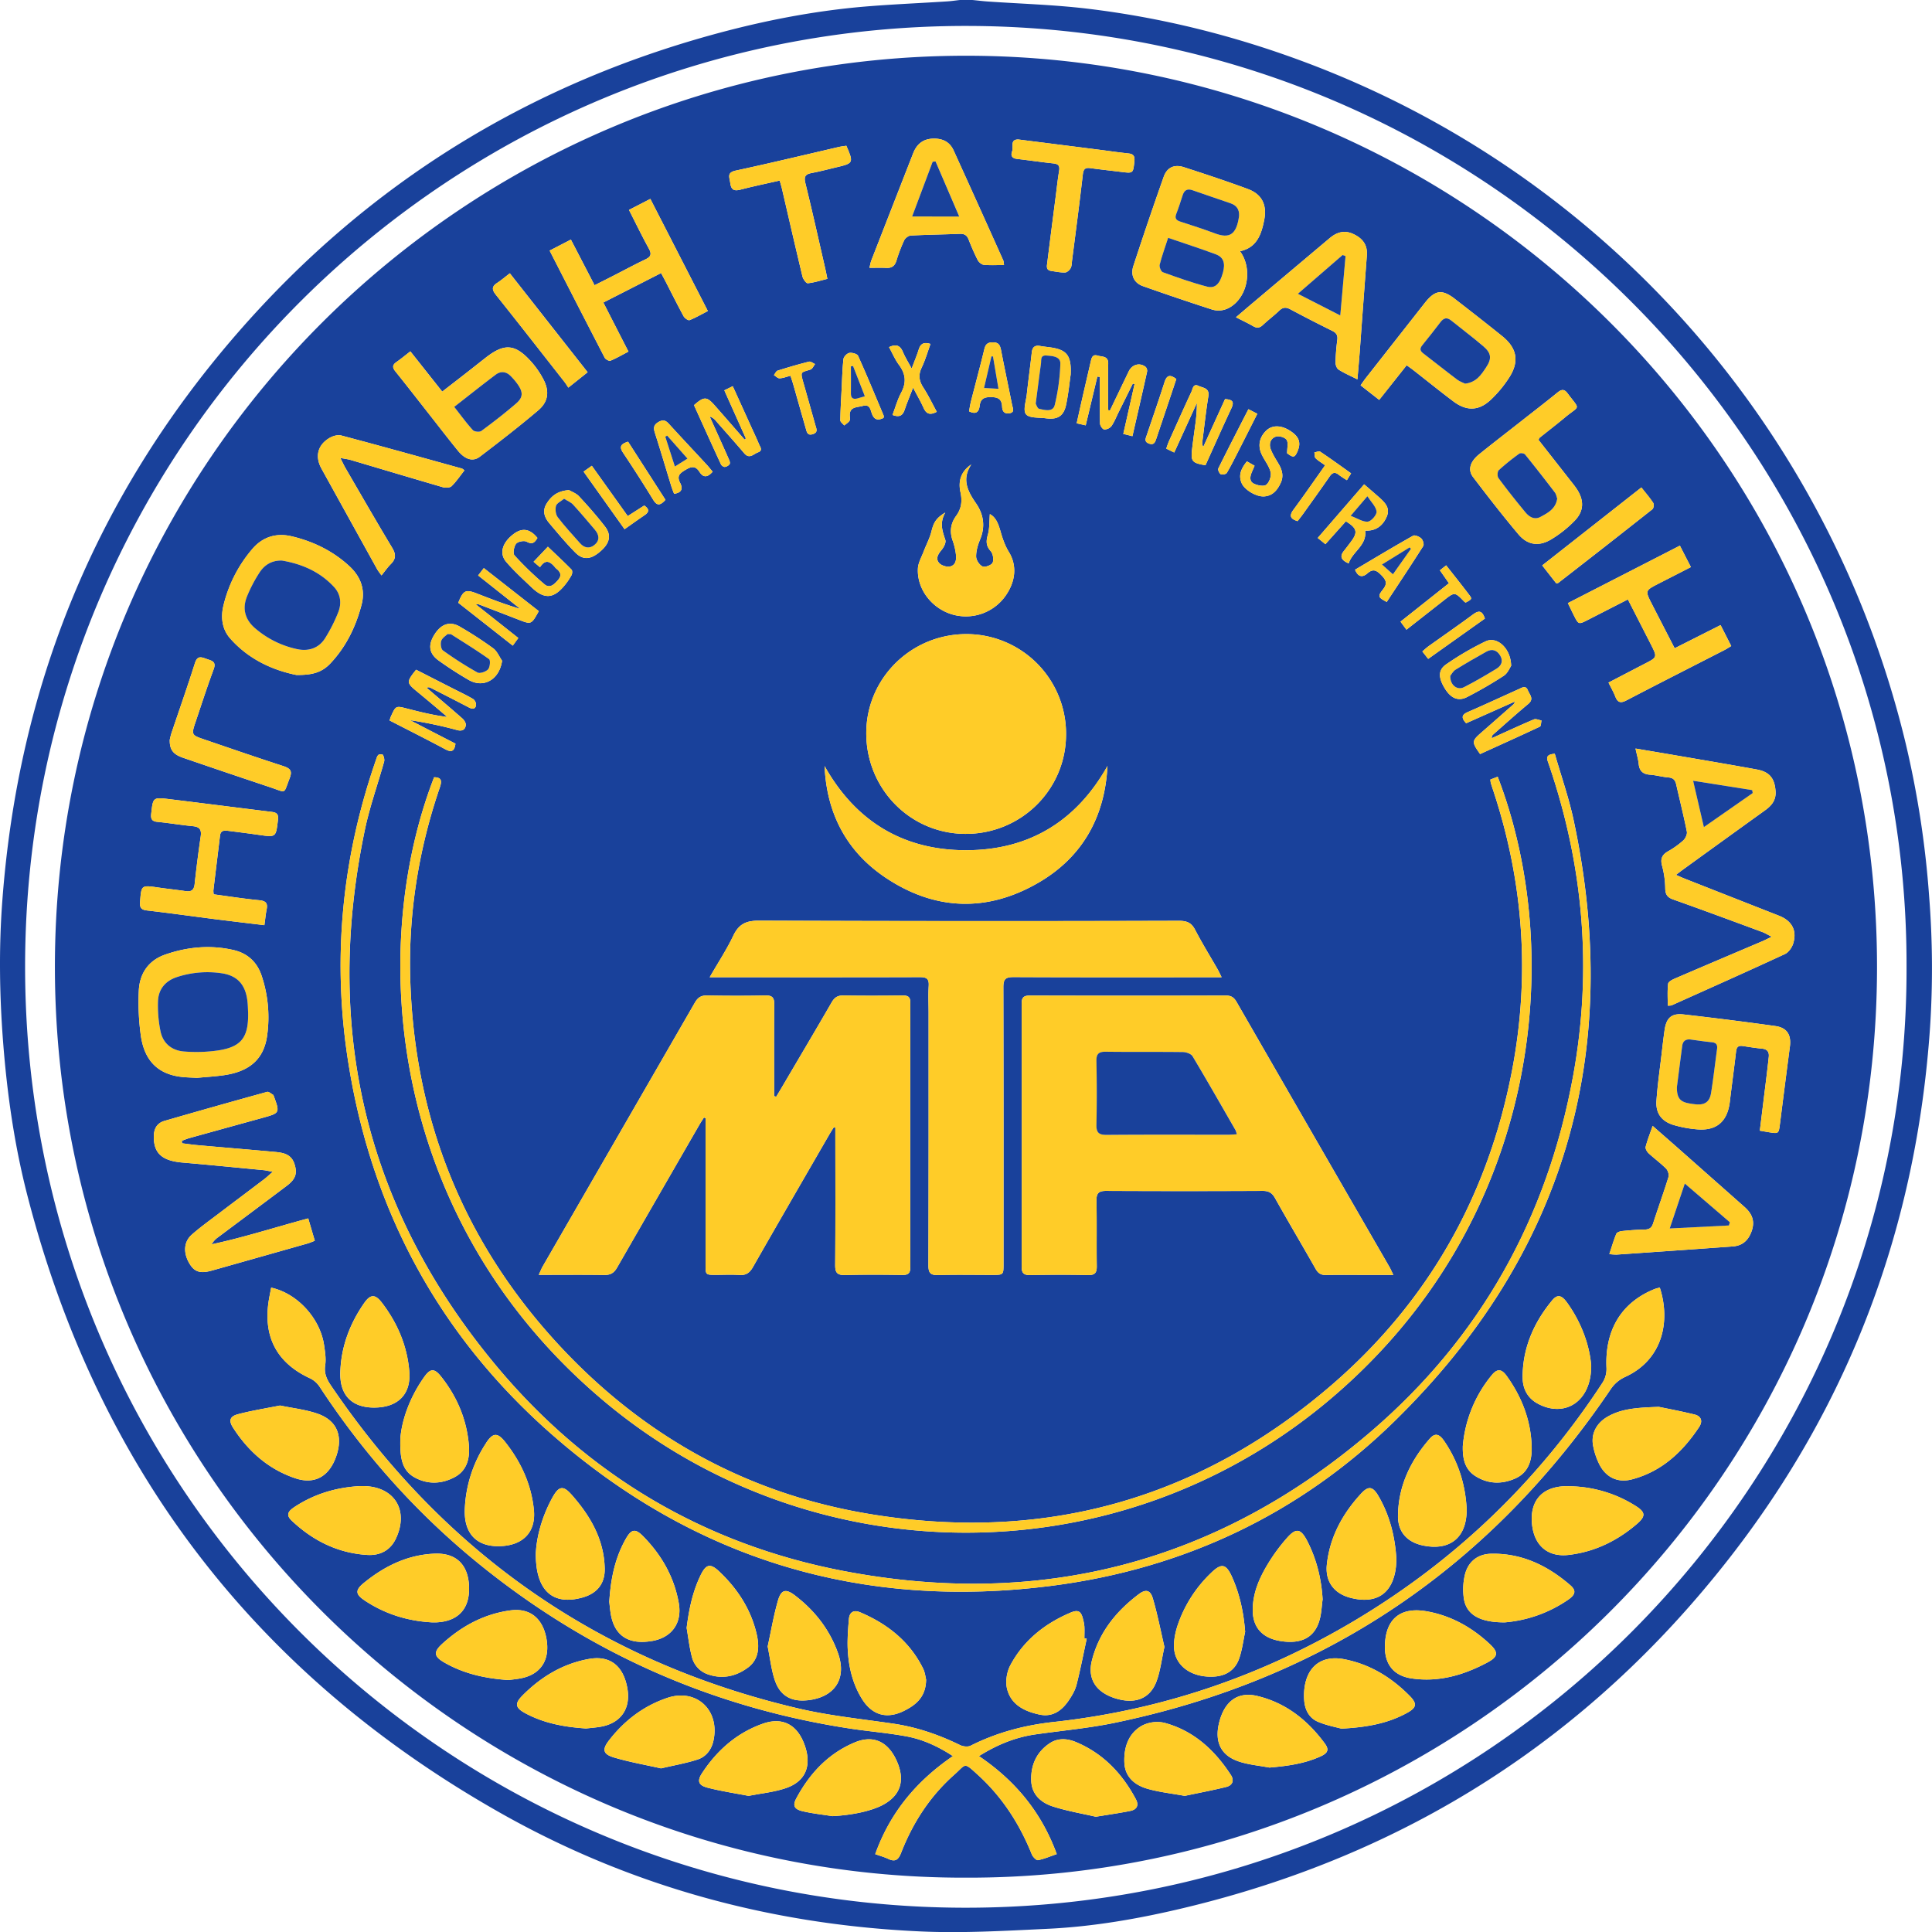 <svg id="Layer_1" data-name="Layer 1" xmlns="http://www.w3.org/2000/svg" viewBox="0 0 1693.31 1693.38"><defs><style>.cls-1{fill:#19419b;}.cls-1,.cls-2{fill-rule:evenodd;}.cls-2{fill:#ffcc28;}</style></defs><title>EN LOGO badma</title><path class="cls-1" d="M852.26,0c4.49.43,9,1,13.49,1.32,29,2,58.18,2.83,87,6.25,65.16,7.76,128.49,23.59,190,46.53,263.83,98.33,461.4,322.15,527.56,597.75a839.05,839.05,0,0,1,20.49,133.76,799.58,799.58,0,0,1,.82,114.57c-11.76,173-69.41,329.1-176.24,465.87-123.25,157.82-283.12,259.76-478.05,306.25-39.36,9.4-79.22,16.36-119.67,18.24-37.45,1.76-75.12,4-112.49,2.19-130.48-6.12-253.8-39.8-367.56-104.32Q116.34,1406.21,24,1047.77c-11.35-44-17.76-88.94-21.27-134.32C-.44,872.28-1.06,831.12,2,790,15.9,601.43,83.91,434.75,208.06,292,323.42,159.36,467,71.27,637.23,27,676.82,16.73,717,9.25,757.77,5.78c24-2,48.08-3,72.11-4.54C833.71,1,837.52.42,841.34,0ZM1671,847.64c1.28-451.74-365.53-823.17-821.29-824.9C396.45,21,22.28,386.69,22,846.83c-.29,458.1,370.08,824.55,823.21,825.2C1305.77,1672.71,1672.14,1298.3,1671,847.64Z"/><path class="cls-1" d="M847.1,48.85C408.26,48.65,48,404.64,48.12,847.61s360.64,799.31,798.71,798.08c434.57,1.1,797.66-350.78,798.29-797.11C1645.76,401.34,1282.58,49.06,847.1,48.85ZM1482,497c-9.71,5-18.91,9.68-28.14,14.41-12.1,6.18-12.12,6.18-5.87,18.36,6.41,12.52,12.87,25,19.76,38.39L1508,547.86c3.27,6.4,6.23,12.17,9.36,18.35-2.19,1.32-3.86,2.46-5.62,3.36-28.74,14.75-57.53,29.31-86.16,44.25-5,2.63-7.71,2.1-9.79-3.23-1.52-4-3.73-7.71-6-12.34,10.78-5.62,21.19-11.07,31.62-16.45,11.23-5.77,11.25-5.75,5.54-17-6.58-12.92-13.19-25.83-20.16-39.44l-35.18,18c-8,4.08-8.06,4.08-12.06-3.78-1.72-3.38-3.32-6.85-5.36-11l98.18-50.35C1475.53,484.49,1478.48,490.25,1482,497Zm-259.33,748.18c-83.21,81.64-184.93,129.74-300.58,144.65-165.78,21.41-313.25-22.54-439-133.13-98.86-86.94-157.87-197-178.07-327.1-13.9-89.54-5.33-177.39,24.35-263.08.59-1.71,1.05-3.7,2.24-4.86.78-.73,3.78-.58,4.07,0,.82,1.74,1.49,4.07,1,5.84-5.61,20.14-12.79,39.93-17,60.36-36.36,174.85,1,332.34,115.54,469.52,79.58,95.32,181.79,156,303.82,179.45,172.89,33.19,328.19-7.16,462.18-121.84,96.28-82.39,154.93-187.71,177.63-312.4,16.89-92.78,9.1-184-21.53-273.19-1.4-4-3.48-8.13,5.4-8.75,5.6,19.53,12.37,38.68,16.56,58.37C1422.61,922.77,1371.42,1099.32,1222.64,1245.19Zm1.23,121.09c-.18,3-.18,5-.41,7.08-2.7,23.21-17,33-39.81,27.07-14.54-3.76-22.36-14.34-20.74-29.26,2.62-24.22,13.82-44.54,30.06-62.15,6.48-7,10.25-6.26,15.22,2.29C1218.25,1328.55,1222.75,1347.42,1223.87,1366.28Zm-64.66,35.4c-.86,6-1,12.27-2.68,18.1-4.23,15.23-15.69,21.33-33.67,18.63-16.27-2.44-24.88-11.78-24.92-27.2,0-14.87,5.72-28,13.19-40.35a156.16,156.16,0,0,1,16.91-23c7.91-8.93,12-8.14,17.61,2.62C1153.89,1366.48,1158.16,1383.58,1159.21,1401.68Zm-67.9,28.46c-1.7,7.92-2.64,16.1-5.34,23.68-3.72,10.52-12.29,15.43-23.29,15.71-19.22.55-33.31-10-33.74-26.17-.18-6.84,1.45-14.07,3.78-20.6a114.1,114.1,0,0,1,28.73-44.19c9.13-8.83,13.13-8.06,18.41,3.68C1086.63,1397.36,1090,1413.29,1091.31,1430.14Zm-70.76,13.24c-2.51,11.35-3.59,21.2-6.93,30.22-5.74,15.5-19.16,20.39-36.58,14.77-16.51-5.34-24-16.89-20.15-32.66,6.1-24.71,21.19-43.44,41.15-58.47,6.16-4.66,10.22-3.7,12.39,3.83C1014.62,1415.36,1017.43,1430,1020.55,1443.38Zm-68.12-7.08c-2.92,13.46-5.52,27-8.93,40.37-1.21,4.72-3.85,9.26-6.61,13.37-6.07,9.1-14.23,15.18-25.78,12.72-13.2-2.8-25.26-8.65-28.58-23-1.45-6.24-.1-14.42,2.93-20.16,11.62-21.89,30.22-36.59,52.82-46.2,6.89-2.91,9.39-1.13,11.05,6.23a34.09,34.09,0,0,1,1.08,6.06c.16,3.39,0,6.81,0,10.22ZM811.7,1472.15c-.22,14.95-8.62,21.92-19,27.16-15.37,7.79-28.41,4.11-37.41-10.58-7.91-12.86-11.39-27.27-12.24-42.14-.53-9.23.21-18.59,1-27.83.49-5.61,4.18-8.06,9.71-5.71,23.92,10.16,43.41,25.44,55.2,49.18C810.77,1465.77,811.14,1470,811.7,1472.15Zm-103.64,18c-14.3,1.61-24.2-3.68-28.87-17.26-3.12-9.08-4.12-18.9-6.35-29.86,2.83-12.92,5.14-26.77,9-40.2,2.83-9.72,6.95-10.64,15-4.44,17.35,13.29,30.42,30,37.72,50.75C742.37,1471.33,731.58,1487.57,708.06,1490.19Zm-52.61-28.57c-10.55,7.83-22.65,10.37-35.46,5.72a21.44,21.44,0,0,1-13.61-15.21c-2.16-8.28-3.1-16.85-4.57-25.28,2-16,5.12-31.31,12-45.69,4.92-10.34,8.64-11.34,16.72-3.65,16,15.17,27.69,33.19,32.68,54.85C665.65,1443.13,665.38,1454.26,655.45,1461.62Zm-83.86-23.37c-20.15,3.51-32.57-4.18-36.07-22.46-.81-4.23-1.11-8.57-1.53-11.86,1.23-20.08,5-38.45,14.53-55.22,4.88-8.61,8.34-9.16,15.15-2.23,16.2,16.44,27.22,35.77,31.26,58.67C598,1422.5,588.79,1435.24,571.59,1438.25ZM530,1374.62c.32,13.3-6.67,21.9-19.3,25.48-25.76,7.28-41.22-5.36-41.1-38.28.56-14.52,5.33-32.6,14.62-49.39,5.6-10.06,9.38-10.77,16.83-2.31C517.32,1328.55,529.44,1349.18,530,1374.62Zm-158.2-167.79c5.44-7.63,8.92-7.75,14.88-.23,14,17.69,22.52,37.84,24.29,60.47.86,11.11-1.67,21.79-12.47,27.57-11.47,6.12-23.79,6.61-35.3.14-10.89-6.11-12.78-17-12.31-34.06C352.14,1244.56,359.13,1224.62,371.82,1206.83Zm-44,26.85c-19.42,0-30.18-10.82-29.56-31,.66-22.15,8.23-42.29,20.79-60.41,5.66-8.18,9.79-8.22,15.86-.27,13.49,17.75,22,37.65,23.83,60C360.41,1222,348.76,1233.68,327.86,1233.68Zm98.3,30.92c5.87-9,9.95-9.24,16.66-.74,13.83,17.45,22.89,37.06,25.13,59.41,2,19.9-9.95,31.9-31.4,31.9-19.14,0-29.89-11.47-29.14-32.22A113.35,113.35,0,0,1,426.16,1264.6ZM380.05,618.2q-7.29-6.15-14.68-12.23c-9.16-7.55-9.22-8.33-.67-19,10.53,5.38,21.22,10.84,31.92,16.28,6.07,3.11,12.27,6,18.14,9.45a6.52,6.52,0,0,1,2.47,5.48c-.73,3.63-3.45,3.34-6.34,1.83-11.09-5.79-22.24-11.47-33.38-17.16a3.89,3.89,0,0,0-3.61-.1c10.47,9,21,17.82,31.31,26.93,1.61,1.4,3.31,4.1,3.05,5.91-.55,3.79-3,5.49-7.46,4.32a358.81,358.81,0,0,0-41.5-8.74C372.66,638.1,386,645,399.2,651.77c-.9,6.55-3.31,7.93-8.79,5-16-8.55-32.26-16.73-49-25.32.56-1.67.76-2.55,1.12-3.34,4.36-9.67,4.36-9.64,14.46-7,11.39,2.91,22.79,5.78,35,7.27C388.07,625,384.08,621.56,380.05,618.2Zm39-113.83,5-6.48c16.22,12.72,32,25.12,48.16,37.74-6.56,11.81-6.55,11.81-17.55,7.55q-17.46-6.76-35-13.48a13.46,13.46,0,0,0-2.65,0c12.78,10.11,24.71,19.56,37.25,29.5-1.6,2.19-3,4.08-4.85,6.67L401.64,528.3c4.4-10.95,6.46-11.95,16.18-8.18,12.5,4.85,25,9.74,38.23,13.56C443.85,524,431.67,514.35,419.09,504.37Zm31.82-17.67a277.19,277.19,0,0,0,26.4,25.46c4.67,3.94,8.72-.18,12-4s1.89-7-1.61-9.71a6.86,6.86,0,0,1-1-1c-4.12-5-8.4-8.06-13.4-.3-1.89-1.62-3.37-2.86-5.6-4.78,4.18-4.4,8-8.42,12.52-13.2,7.21,6.9,14.14,13.34,20.76,20.08.82.84.67,3.52,0,4.81a57.24,57.24,0,0,1-6.11,9c-9.61,11.71-17.72,12.33-28.64,2-7.74-7.35-15.69-14.57-22.59-22.66-6.33-7.44-3.28-17,6.61-24.4,7.49-5.63,14.28-4.59,20.81,3.48-2.38,4.12-4.48,6-9.41,3.32-2.24-1.25-7.7-.17-9.28,1.8C450.46,479,449.34,485,450.91,486.7ZM704.33,336.19c3.52,12.21,6.93,24.46,10.37,36.7.86,3,2.46,6.12-2.33,7.64s-5.28-2-6.14-5c-3.73-12.87-7.35-25.77-11-38.65-.68-2.36-1.47-4.68-2.37-7.57-3.49.9-6.5,2.15-9.55,2.27-1.65.07-3.36-1.81-5-2.81,1.08-1.35,1.89-3.5,3.25-3.94,9.08-2.87,18.25-5.54,27.48-7.86,1.51-.38,3.55,1.34,5.32,2.11-1.27,1.63-2.24,4.22-3.9,4.77C701.87,326.74,701.11,325,704.33,336.19Zm329.13,470.86c6.71,0,10.82,1.67,14,7.86,6.07,11.72,13.06,22.94,19.61,34.41,1.1,1.91,2,3.91,3.64,7.19h-9.06c-57.81,0-115.61.13-173.44-.15-6.89,0-8.83,1.83-8.81,8.75.24,80.8.14,161.63.14,242.43,0,9.82,0,9.82-9.55,9.86-15.92,0-31.86-.31-47.79.12-6.53.19-8.5-1.7-8.48-8.38.24-74,.16-147.94.16-221.91,0-7.75-.41-15.52.1-23.21.42-6.21-1.91-7.64-7.77-7.61-55.55.18-111.08.1-166.64.1H622c7.59-13.18,15-24.39,20.7-36.43,4.86-10.27,11.35-13.23,22.66-13.18Q849.43,807.61,1033.46,807.05ZM809.32,339.77c4.3,6.61,7.72,13.83,11.72,21.17-6.12,3.29-9.3,1.67-11.62-3.57s-5.35-10.41-9.13-17.61c-2.94,7.67-5.41,13.39-7.34,19.25-1.68,5.06-4.47,7.1-10.69,4.67,2.48-6.53,4.29-13.34,7.54-19.4,4.77-8.85,4.07-16.49-1.86-24.46-3.48-4.66-5.76-10.19-8.72-15.58,6.14-2.92,9.75-1.56,12.18,4.31,1.86,4.49,4.53,8.65,7.64,14.47,2.51-6.66,4.61-11.6,6.2-16.72,1.49-4.78,4.12-6.83,10.31-4.86-2.54,6.95-4.54,14.06-7.69,20.63S805.46,333.88,809.32,339.77Zm19.24,133.51c.77,2.39-1.42,6.47-3.37,8.81-3.1,3.71-5.41,7.65-2,11.43,2,2.18,6.49,3.57,9.38,3,5-1,5.88-5.93,5.29-10.45a56.38,56.38,0,0,0-2.75-11.92c-2.92-7.95-2-15.3,2.93-22,4.66-6.37,5.47-13,3.81-20.64-2.14-9.74.27-18.28,9.49-24.44-8.56,12.74-3.41,23.24,4,33.92,6.72,9.66,8.44,20.32,3.73,31.73-2,4.75-3.56,10-3.52,15.06,0,3.06,2.89,7.46,5.61,8.67,2.2,1,7.88-1.12,8.84-3.28,1.19-2.69.33-7.87-1.7-10.16-4.09-4.64-4.11-8.61-2.49-14.26s1.23-12.11,1.74-18.15c5.37,2.78,7.5,8.65,9.36,15.14,1.76,6.16,3.87,12.46,7.2,17.85,7.16,11.54,6.5,25.54-3,38.9a42.56,42.56,0,0,1-47.9,15.61c-17.22-5.75-29.55-22.15-28.72-39.73.24-5.12,3.21-10.14,5.11-15.15,2.2-5.83,5.26-11.43,6.76-17.42,1.87-7.57,3.84-11.59,12.13-16.57C823.18,458.56,826.13,465.76,828.56,473.28Zm20.76-112.81c.58-3,1-6.08,1.79-9.08,3.86-15.17,8-30.31,11.66-45.53,1.07-4.37,3.08-5.85,7.52-5.82,4.72,0,6.13,2.24,7,6.43,3.11,16.29,6.62,32.49,9.83,48.75.54,2.6,2.5,6.1-2.31,7-4.49.81-6.38-1.81-6.5-5.75-.24-6.77-3.66-8.48-10.1-8.45-5.86,0-8.88,1.64-9.57,7.63C858,360.82,855.57,363.67,849.32,360.47Zm-2.15,195.29a87.29,87.29,0,0,1,87.17,88.1c-.15,48.42-39.49,87.19-88.31,87-48.33-.21-86.92-39.56-86.78-88.51C759.38,594.37,798.67,555.68,847.17,555.76Zm52.77-210.17c1.33-12.18,3-24.31,4.35-36.5.52-5,2.77-6.73,7.63-5.82,3.79.7,7.67.93,11.46,1.66,11.8,2.26,15.78,7.37,15,23.34-.9,6.11-1.89,16.31-3.95,26.27-2.11,10.18-7.47,13.47-17.85,12.07-6-.81-14.42,0-17.3-3.49S899.28,351.6,899.94,345.59Zm-53,399.59c55-.09,96.49-25.37,123.73-73.85-2.32,44.77-22,80.08-60.82,102.49-44.75,25.86-90.37,24.28-133.44-4.43-34.46-23-51.87-56.46-53.7-98C750,720,791.76,745.27,846.91,745.18Zm124.5-385.52,1.37.15q8.25-17.21,16.51-34.37c3-6.12,9.75-7.91,14.88-3.78a5,5,0,0,1,1.17,4.11c-4.11,18.61-8.41,37.17-12.84,56.53l-8-2c3.39-15,6.62-29.27,9.84-43.57-.48-.21-1-.4-1.48-.6q-6.23,12.65-12.53,25.27c-2,4.07-3.68,8.4-6.24,12.1a8.05,8.05,0,0,1-6.36,2.89c-1.49-.18-3.58-3.36-3.64-5.25-.31-13.6-.16-27.22-.16-40.83l-2.17-.27c-3.35,14.07-6.71,28.13-10.21,42.76L943.66,371c1.66-7.45,3.21-14.46,4.81-21.46,2.47-10.87,5-21.71,7.5-32.56.74-3.25,1.47-6.69,6-5.32,3.93,1.18,9.55.09,9.33,7.28-.31,12.49-.14,25-.14,37.52C971.15,357.53,971.33,358.6,971.41,359.66Zm83.19,32c6.32-13.92,12.66-27.82,19.08-41.9,5.65.42,8.53,1.68,5.61,7.91-7.81,16.66-15.24,33.47-22.76,50.07-11.86-2-13-3.4-11.7-14.42.78-6.78,1.76-13.52,2.64-20.29a137.85,137.85,0,0,0,1.55-19.93c-6.54,14.27-13,28.53-19.88,43.49l-7-3.39c.86-2.4,1.49-4.51,2.39-6.52,6.53-14.5,13-29,19.74-43.48,1.16-2.48,1.39-7.29,6.19-5,3.85,1.84,9.78,1.71,8.59,9.11-2.11,13-3.5,26.14-5.19,39.21A7.44,7.44,0,0,0,1054.6,391.71Zm59,22.18c-1.22-5.33-5.11-10-7.6-15.13-3.81-7.73-2.44-15.17,3.62-21.19,5.39-5.31,13.59-5.1,21.88.58,7,4.77,8.77,9.83,5.93,16.83-2.54,6.26-3.83,6.51-9.39,2.31,0-4.61,1.25-9-.39-11.68-1.33-2.19-6.54-3.77-9.22-2.95-5,1.49-6.52,6.47-4.68,11.23s4.6,8.84,7.11,13.17c3,5.2,4.26,10.54,1.58,16.25-2.93,6.28-7,11.32-14.54,11.82-6.75.44-17.1-5.62-19.68-11.63-3.12-7.2-.22-13.13,4.63-19.09,2.27,1.32,4.35,2.5,6.7,3.84-.94,2.17-1.65,3.8-2.35,5.43-1.65,3.83-2.47,8.19,1.72,10.26,3.19,1.57,8.73,2.66,10.84,1C1112.5,422.81,1114.42,417.25,1113.64,413.89ZM1153,401.53c-1-1-.71-3.27-1-5,1.73-.26,4-1.38,5.09-.66,9,6,17.85,12.42,27.08,19l-3.68,6a83.67,83.67,0,0,1-7-4.63c-3.48-2.89-5.75-2.11-8.22,1.49-7.59,11-15.44,21.89-23.23,32.78-1.55,2.17-3.23,4.23-4.77,6.25-6.44-2-7.5-4.72-3.62-10,9.29-12.55,18.18-25.42,27.76-38.95C1158,405.36,1155.16,403.76,1153,401.53Zm109,98.32,5.48-4.35c7,8.95,13.82,17.4,20.37,26.09,2.51,3.33,2.19,3.59-3.23,6.54a6.18,6.18,0,0,1-1.17-.71c-8.45-8.75-8.45-8.75-18-1.23C1254.75,534.6,1244,543,1232.7,551.9c-2.08-2.81-3.41-4.59-5.21-7.06,14.25-11.29,28.22-22.38,42.43-33.66C1267.12,507.16,1264.71,503.7,1262,499.85Zm82.39,130.67c1.78-.76,4.42.58,6.69.94-.47,1.87-.35,4.91-1.47,5.43-17.42,8.2-35,16.09-52.37,24-7.49-10.59-7.39-11.42,1.22-18.94,9.43-8.24,18.8-16.51,28.2-24.77a12.67,12.67,0,0,0,1.17-2.35L1285,633.9c-4.5-4.89-3.87-7.53,1.45-9.82,15-6.53,29.84-13.44,44.79-20.14,2.8-1.25,6-3.57,7.89,1.14,1.55,3.86,5.68,7.48.26,11.95-10.47,8.71-20.61,17.87-30.86,26.87-.65.58-1.12,1.33-1.06,3.12C1319.78,641.46,1332,635.76,1344.4,630.52ZM489.83,1178.83c73.52,79.39,164,129.84,270.65,147.84,152.61,25.76,289.24-11.58,406.7-112.83,84.58-73,136.92-165.62,158-275.38,15.93-83,10.21-164.84-16.28-245.16-.79-2.37-1.57-4.75-2.31-7.15a22.13,22.13,0,0,1-.35-2.91l6.42-2.47c60,155.58,38.23,392-150.41,548.6-185.29,153.76-451.31,150.22-631.77-.44-191.18-159.63-208.35-397.42-150-547.7,6.88.07,6.83,3.54,5,8.93-18.59,54.37-27.59,110.36-25.91,167.73C363.13,980.93,406.12,1088.42,489.83,1178.83ZM680.32,961.2c1.73-2.88,3.49-5.73,5.19-8.65C700,927.85,714.67,903.2,729,878.38c2.5-4.3,5.33-6,10.29-5.87,17.29.27,34.59.24,51.89,0,5-.08,6.72,1.47,6.7,6.58q-.2,115.71,0,231.44c0,5.5-1.92,7-7.12,6.91-16.61-.24-33.24-.39-49.84.08-6.82.17-9-1.73-8.92-8.75.31-37.77.16-75.56.13-113.33v-7.1c-.44-.1-.9-.17-1.36-.29-1.29,2-2.63,4.07-3.82,6.14-22.43,38.83-44.92,77.57-67.13,116.52-2.87,5-6.09,7.16-11.86,6.75-6.8-.49-13.65-.1-20.46-.1-9.08,0-9.11,0-9.11-8.9q0-59.74,0-119.47v-8.85l-1.37-.74c-1.44,2.27-3,4.5-4.3,6.85q-36,62.34-71.89,124.77c-2.75,4.82-5.91,6.54-11.34,6.44-18.63-.3-37.27-.1-57.3-.1,1.48-3.17,2.31-5.4,3.46-7.4Q542.32,994.41,609,878.81c2.55-4.46,5.35-6.41,10.68-6.32,17.06.34,34.15.37,51.2,0,6.13-.14,7.78,2,7.72,7.85-.25,24.34-.1,48.69-.1,73v7.4C679.1,960.91,679.71,961,680.32,961.2Zm280.95,148.53c.08,5.85-1.64,7.93-7.75,7.79-16.83-.38-33.7-.3-50.51,0-5.5.1-7.59-1.45-7.57-7.24q.21-115.37,0-230.72c0-5.4,1.84-7,7.14-7q86,.24,172,0c4.5,0,6.94,1.65,9.14,5.44q66.91,116.19,134,232.31c1.08,1.89,1.92,3.91,3.47,7.1h-22.74c-12.06,0-24.11-.2-36.17.08-4.48.1-7-1.49-9.19-5.34-11.78-20.77-24-41.35-35.66-62.16-2.58-4.56-5.54-6.24-10.8-6.22q-68.57.33-137.2,0c-6.67,0-8.55,2.19-8.43,8.63C961.39,1071.49,961,1090.61,961.27,1109.73Zm356.79-517.49A359.35,359.35,0,0,1,1285.69,611c-7.71,3.92-14.13.9-19.32-7.53-5.77-9.39-6.08-16.27,1.14-21.19a251.68,251.68,0,0,1,34.62-20.19c10-4.71,22.11,6.19,22.31,21.53C1323.2,585.37,1321.42,590,1318.06,592.24Zm-66.32-14.77c-1.78-2.28-3.18-4-5.11-6.51,2-1.7,3.7-3.34,5.6-4.7,13-9.26,26.06-18.3,38.86-27.76,4.89-3.64,8-3.5,10.35,3.65Zm-4.33-98.89c-10.47,16.5-21.31,32.76-32,49-7.6-4-8.13-4.85-3.19-11.11,3.89-4.91,2.72-8-1.22-12.05s-7.16-6.59-12.38-2c-4.11,3.63-8.09,3.81-11-3.09,17.16-10.16,33.89-20.24,50.92-29.82,1.52-.85,5.44.82,7.16,2.44C1247.18,473.34,1248.29,477.18,1247.41,478.58Zm-32.09-25.52c-3.6,8.25-10.1,12.54-18.79,12,1.61,13-11.07,18.24-14.48,28.74-6.58-2.81-8.18-6.12-3.93-11.24,2-2.43,3.87-5.05,5.81-7.58,6.34-8.4,5.58-12-4.33-18.08-5.77,6.46-11.64,13-17.94,20.06-2.15-1.76-4-3.26-6.73-5.47,13.62-15.71,26.92-31.07,40.68-47,5,4.31,9.45,8.1,13.82,12C1214.34,441,1218.61,445.62,1215.32,453.06Zm-129.84-57.84c-3.31,6.46-6.52,13-10.24,19.25-.66,1.13-4,1.84-5.28,1.17s-2.74-3.85-2.19-5c8.53-17.26,17.37-34.37,26.4-52l7.8,4C1096.3,373.84,1090.92,384.55,1085.48,395.22Zm-64.56-33c-2.45,7.33-4.93,14.64-7.4,22-1.06,3.13-2,6.22-6.57,4.52-4.27-1.6-2.9-4.36-1.94-7.2,5.24-15.53,10.66-31,15.62-46.58,2-6.22,4.85-6.95,10.35-2.79C1027.69,342.1,1024.3,352.19,1020.92,362.27ZM613,413.5c-3.29-5.21-6.89-4.86-11.84-1.9-4.74,2.84-8.41,5.15-5.15,11.43,2.5,4.82,2,8.75-5.2,9.76-.83-2.21-1.76-4.44-2.47-6.73-4.8-15.62-9.42-31.3-14.4-46.85-1.37-4.33-1-6.95,3.31-9.42,4.14-2.34,6.35-1.25,9.18,1.89,10.68,11.77,21.62,23.31,32.42,35,2,2.1,3.75,4.38,5.77,6.75C619.84,418.88,616.17,418.53,613,413.5Zm-29.76,24.58c-4.48,5-7.34,5.51-10.69.06q-12.79-20.89-26.44-41.29c-3.46-5.16-2.25-7.71,4.36-9.74Zm-33.06,14.24,14.46-9.26c4.25,2.88,4.73,5.48.37,8.42-5.64,3.8-11.13,7.79-17.61,12.34-12.07-16.94-23.83-33.47-35.91-50.45,2.65-1.9,4.62-3.29,7.21-5.13C529.25,423,539.52,437.38,550.18,452.32Zm-20.06,9c5.88,7.54,4.41,14.52-3.36,21.44-8.71,7.78-15.61,8.58-22.73,1.34-8-8.08-15.24-16.85-22.58-25.51-4.21-5-6.29-10.62-2.53-16.9,4.06-6.8,9.6-11.44,19.81-12.11,2.07,1.25,6.15,2.64,8.74,5.41C515.37,443.42,523,452.15,530.12,461.29Zm-127,88a318.6,318.6,0,0,1,29.12,18.9c3.43,2.52,5.26,7.22,7.8,10.92-2.34,16.46-16.1,24.43-29.33,16.77-9-5.22-17.83-10.91-26.3-17-8.66-6.25-9.43-13.86-3.33-23.21C386.89,546.78,394.4,544.23,403.16,549.27Zm850,711.61c4.47-5.11,8.22-4.38,12.63,2.08,12.23,17.84,18.53,37.76,19.7,59.33v1.37c-.08,24-14.79,35.85-38.47,30.82-13.54-2.88-21.84-11.76-21.72-25.81C1225.49,1302.52,1236.2,1280.25,1253.16,1260.88Zm28.93,6.85a112.42,112.42,0,0,1,25.12-62.17c5-6.28,8.81-6.09,13.59.65,13.4,18.76,21.31,39.64,21.68,62.81.17,11.2-3,21.66-14.25,26.69-12.09,5.45-24.54,5-35.79-2.5C1283.58,1287.26,1281.89,1277.79,1282.09,1267.73Zm52.44-60.61c0-25.61,9.71-47.8,25.76-67.29,4.6-5.6,8.25-5,13.09,1.64,13.11,18.12,20,38.51,21.27,55.5.12,32.09-24,46.1-47.44,32.87C1338.41,1224.91,1334.51,1216.66,1334.53,1207.12Zm104.09-779.91c3.86,4.92,7.46,9,10.39,13.54.83,1.23.39,4.66-.72,5.54q-41.19,32.55-82.68,64.71c-.16.12-.43.06-1.61.22-3.71-4.72-7.69-9.82-12.28-15.7ZM1365,344.08c3.49-2.84,5.87-3.39,8.89.64,11.31,15.18,11,10.09-2.27,21.14-7.32,6.11-14.91,11.91-22.35,17.89-.31.24-.35.78-.82,1.82,8.88,11.33,18,22.92,27.06,34.51,2.1,2.68,4.29,5.32,6.2,8.13,6.87,10.17,6.74,19.83-1.87,28.47A101.73,101.73,0,0,1,1359.11,473c-10.62,6.17-20.37,4.66-28.24-4.65-13.75-16.32-26.84-33.22-39.78-50.2-4.83-6.35-2.62-13.58,5.4-20.05,11.84-9.56,23.91-18.85,35.89-28.25C1343.28,361.26,1354.28,352.81,1365,344.08Zm-89.78-82c13.85,10.72,27.65,21.49,41.29,32.47,13.15,10.57,15.3,22.33,6.1,36.53a104.51,104.51,0,0,1-16.06,19.34c-10.47,9.82-21.19,10.06-32.68,1.42-11.84-8.9-23.31-18.21-35-27.32-1.74-1.37-3.58-2.64-6-4.39-8,10.09-15.71,19.82-24.07,30.36-5.52-4.31-10.61-8.28-16.32-12.76,1.64-2.31,3-4.32,4.44-6.21q25.92-33,51.84-66C1257.78,254.12,1263.87,253.27,1275.24,262.05Zm-89.16-57c8.06,3.71,12.6,9.42,11.92,18.67q-3.2,42.5-6.28,85c-.57,7.43-1.22,14.86-2,23.76-6.5-3.27-11.74-5.52-16.46-8.54-1.62-1-2.76-4.07-2.72-6.19a175.81,175.81,0,0,1,1.53-19.69c.55-4-.63-6.24-4.27-8.05q-18.66-9.22-37-19c-3.84-2-6.52-1.76-9.65,1.27-4.6,4.41-9.72,8.2-14.34,12.57-2.82,2.65-5.25,2.87-8.5,1-4.46-2.59-9.17-4.79-15.06-7.81,5.91-5,10.84-9.27,15.83-13.45q33.11-27.92,66.26-55.82C1171.62,203.48,1178.23,201.47,1186.08,205.07Zm-148.47-58.55c18.85,6.09,37.63,12.31,56.18,19.17,12.21,4.54,16.75,13.83,14.31,26.74-2.45,12.68-6.28,24.51-21.27,27.77,9.88,13.4,7.8,34.46-4.13,45.62-5.93,5.52-13.07,7.83-20.8,5.33q-30.24-9.78-60.12-20.36c-7.67-2.68-11.12-9.48-8.42-17.69q12.81-39.24,26.6-78.18C1022.87,146.68,1029.25,143.82,1037.61,146.52ZM887.05,132.7c1.42-3.69-2.1-10.51,5.38-10.46l74.34,9.42c7.42,1,14.85,2.06,22.29,2.82,4.38.45,5.65,2.46,5.2,6.75-1.11,10.81-1,10.78-11.82,9.41-8.78-1.12-17.61-2-26.37-3.22-4.43-.65-6.4.15-7,5.27-2.88,25.27-6.24,50.48-9.47,75.7-.28,2.26-.2,4.79-1.24,6.65s-3.17,3.72-4.87,3.77c-4.05.14-8.12-.75-12.17-1.34-4.85-.71-3.76-4.46-3.4-7.45,2.36-19.16,4.85-38.3,7.31-57.46,1-7.66,1.77-15.35,3.06-22.94.76-4.58-.92-6-5.25-6.43-10.62-1.1-21.17-2.72-31.78-3.93C886.89,138.76,885.68,136.27,887.05,132.7ZM763.58,228.49q18.33-47,36.7-94c3.21-8.24,8.8-12.89,18-13,8.14-.11,14.2,3,17.56,10.47Q857.7,180,879.33,228.27c.34.78.3,1.72.63,4-6.48,0-12.15.36-17.75-.19-1.92-.19-4.33-2.28-5.29-4.12-3-5.87-5.6-11.94-8-18.08-1.47-3.76-3.75-5.1-7.75-4.94-14.31.57-28.63.73-42.94,1.5-2.05.1-4.87,2.28-5.79,4.22a138,138,0,0,0-6.78,17.83c-1.45,4.73-4.2,6.56-9,6.3-4.64-.24-9.32-.06-14.65-.06C762.71,231.89,763,230.1,763.58,228.49Zm-11.5,83.4c7.82,17.38,15.1,35,22.49,52.57.14.35-.08.87-.17,1.82-5.58,2.86-8.7,1.12-10.46-4.42-1.15-3.57-2-7.71-7.74-6.09-5.25,1.46-12.11.46-11.39,9.19.11,1.33.34,3.07-.33,4-1.15,1.57-3,2.65-4.54,3.93-1.2-1.51-3.45-3-3.43-4.46.09-9.07.68-18.15,1.13-27.21.46-8.83.61-17.7,1.61-26.49.23-2.07,3.12-5.06,5.17-5.41C746.83,308.89,751.28,310.13,752.08,311.89ZM644.93,149.5c30.24-6.47,60.28-13.77,90.43-20.72,2.15-.49,4.36-.73,6.42-1,6.47,14.85,6.23,15.35-8.39,18.78-7.3,1.72-14.56,3.7-21.92,5.07-5.35,1-7.05,2.87-5.64,8.71,6.14,24.94,11.71,50,17.46,75.07.61,2.63,1.12,5.31,1.86,9-5.86,1.43-11.45,3.26-17.16,3.86-1.37.14-4.1-3.56-4.65-5.88C697.22,217,691.42,191.47,685.49,166c-.53-2.39-1.27-4.73-2.13-7.75-11.78,2.68-23.09,5-34.25,7.92-5.8,1.55-8.32.22-9.09-5.87C639.42,155.43,636.74,151.25,644.93,149.5Zm-10.1,192.6,7.39-3.62c5.44,11.94,10.58,23.26,15.71,34.59,2.44,5.38,5,10.73,7.27,16.15,1.08,2.52,3.72,5.64-.89,7.26-3.81,1.35-7.4,6.22-12,.83-8.08-9.54-16.45-18.83-24.68-28.23a11.08,11.08,0,0,0-5.63-4c5.46,12.13,11,24.26,16.36,36.41.7,1.61,1.75,3.68,1.25,5s-2.65,2.52-4.24,2.76c-1,.17-3-1.14-3.48-2.26-8-17.3-15.83-34.68-23.63-51.89,8.89-7.81,11.17-7.73,18.41.52,8.67,9.84,17.27,19.74,25.91,29.64l1.13-1ZM500.36,210c7,13.44,13.65,26.3,20.74,40,6.2-3.13,12-6,17.79-9,8.9-4.56,17.71-9.34,26.74-13.62,4.71-2.24,5.81-4.51,3.12-9.39-6-10.9-11.44-22.13-17.47-34L570,174.32c16.86,32.89,33.41,65.17,50.4,98.28-5.62,2.9-10.68,5.87-16.06,8-1.16.45-4.27-1.72-5.18-3.4-5.44-10-10.49-20.17-15.69-30.28-1.14-2.21-2.34-4.39-4.05-7.6-16.71,8.54-33.18,16.94-50.61,25.83,7.31,14.34,14.4,28.22,22,43-5.46,2.84-10.47,5.8-15.79,8-1.15.49-4.26-1.16-5-2.58-16-30.88-31.84-61.88-48.27-93.94Zm-64.68,38c3.59-2.33,6.85-5.16,11.19-8.46,22.75,28.92,45.22,57.52,68.17,86.71l-16.91,13.47c-1.27-1.9-2.18-3.46-3.28-4.86-20.05-25.56-40-51.14-60.26-76.54C431.17,254,430.81,251.17,435.68,248Zm-88.22,69.3c3.92-2.7,7.57-5.75,12.21-9.35l27.93,35.26c6.56-5.09,12.64-9.77,18.69-14.49,6.45-5,12.86-10.12,19.31-15.15,16.41-12.88,25.79-12.27,39.8,3.23a76.11,76.11,0,0,1,10.83,15.59c5.46,10.43,4.46,19.61-4.46,27.2-16.62,14.12-33.91,27.48-51.25,40.69-6,4.58-12.81,2.43-19-5.07-8.34-10.22-16.36-20.69-24.51-31.06-10.11-12.85-20.13-25.8-30.4-38.56C343.92,322.23,343.71,319.92,347.46,317.32Zm-59.23,66.9c3-1.89,7.6-3.35,10.8-2.51,35.38,9.37,70.62,19.24,105.89,29,.42.11.74.5,2.17,1.52-3.85,4.88-7.13,9.85-11.3,13.91-1.5,1.47-5.39,1.55-7.8.86-26.85-7.79-53.63-15.85-80.45-23.78-2.44-.73-5-1-9.26-1.79,2,3.92,3.06,6.31,4.38,8.6,13.6,23.38,27.07,46.87,41,70,3.38,5.61,3.6,9.69-1.07,14.32-2.85,2.82-5.15,6.22-8.23,10-1.55-2.18-2.81-3.65-3.75-5.33q-24.48-44.13-48.89-88.34C276.05,400.32,278.28,390.42,288.23,384.22Zm-92.48,147a118.58,118.58,0,0,1,24.94-49.48c9.11-11,21.2-14.93,35-11.65,18.87,4.48,36,12.8,50.35,26,10,9.19,14.34,20.53,10.88,33.9-5,19.19-13.48,36.7-27.15,51.29-7.21,7.7-15.26,10.51-30,10.3-19.91-4-41.51-13.28-58-32C194.68,551.62,193.42,541.3,195.75,531.19ZM150.29,642.52c6.87-20.45,14.07-40.8,20.57-61.37,2.16-6.83,5.68-5.24,10.24-3.6,4.34,1.57,8.76,2.07,6.17,9-5.77,15.52-10.84,31.34-16.13,47-3.43,10.14-3.06,10.82,6.84,14.2,23.44,8,46.82,16.09,70.37,23.71,6,2,8.06,4.14,5.56,10.52-5.64,14.47-2.51,12.89-16.47,8.24q-38.44-12.82-76.8-26c-8.85-3-12-7.12-11.88-15.77C149.05,647.34,149.5,644.87,150.29,642.52ZM138.77,777.88c7.88,1.15,15.8,1.93,23.67,3.12,5,.75,7.56-.61,8.16-6.1q2.27-21,5.34-41.94c.84-5.81-1-8.29-6.89-8.85-10.41-1-20.73-2.77-31.13-3.78-4.95-.47-5.87-2.76-5.37-7.19,1.59-14.33,1.49-14.46,16.13-12.68,29.77,3.63,59.54,7.47,89.32,11.11,4.42.54,6.24,1.86,5.65,6.9-1.84,15.48-1.61,15.44-16.8,13.26-9-1.29-18-2.42-27-3.55-3.35-.42-6.44-.37-7,4.2-1.91,16-3.9,32-5.82,48.06a19.79,19.79,0,0,0,.29,3.41c13.28,1.78,26.48,3.87,39.76,5.15,5.59.55,7.75,2.29,6.64,7.93-.85,4.2-1.23,8.5-2,13.94-14.8-1.79-28.74-3.42-42.7-5.18-20.06-2.56-40.08-5.4-60.19-7.71-5.13-.58-6.43-2.55-6.07-7.38C123.89,775.66,123.73,775.69,138.77,777.88ZM123.46,907.77a211.88,211.88,0,0,1-1.8-39.41c.68-15,8.33-26.5,23-31.66,19.45-6.78,39.45-8.69,59.74-4.1,12.3,2.78,20.71,10.34,24.77,22.2a114.65,114.65,0,0,1,5,52.53c-2.76,20.76-15.23,31.72-37.69,35-7.64,1.12-15.37,1.53-24,2.35-5-.35-11-.31-16.8-1.33C137.43,940.14,126.49,928.75,123.46,907.77Zm42.77,200c-5.7-9.31-5.4-19.2,1.81-25.59s15.29-12.18,23.07-18.09c13.4-10.19,26.89-20.27,40.29-30.45,2.11-1.58,4-3.44,7.66-6.61-4.06-.74-6-1.25-7.89-1.43-23.77-2.25-47.52-4.64-71.31-6.67-18.13-1.55-25.53-8.42-25-23.76.19-6.5,3.23-11,9.32-12.76q44.91-13,89.93-25.42c1.49-.41,3.66,1.74,5.48,2.72.16.08.18.43.25.63,5.58,15.18,5.58,15.18-10,19.49q-31.89,8.8-63.77,17.63c-2.26.63-4.44,1.59-6.66,2.37,0,.74.09,1.47.15,2.23,4.56.55,9.1,1.23,13.67,1.64,22.42,2,44.85,3.84,67.27,5.87,7.38.67,14.6,1.73,17.5,10.37,2.77,8.3,1.32,13.37-6.71,19.42-20,15.07-40.06,30-60.09,45a18.91,18.91,0,0,0-5.72,6.24c28.41-6.09,55.94-15,84.68-22.72,1.95,6.69,3.78,12.92,5.75,19.61-2.41.9-4.22,1.76-6.1,2.31q-42,11.91-84,23.77C175.67,1116.42,170.55,1114.86,166.23,1107.77Zm38,143.48c-4-6.18-2.79-9.9,4.41-11.78,12-3.17,24.34-5.09,36.79-7.59,11.14,2.31,22.35,3.52,32.72,7.08,17.19,5.91,22.69,19.57,16.57,37.3s-18.81,25.15-36,19.34C235.2,1287.69,217.51,1271.94,204.23,1251.25Zm51.52,81.61c-4.8-4.54-4.1-7.79,2.28-12,17.47-11.56,36.89-17.3,57.75-18.38h2.73c27.11.32,40.11,21.18,28.53,45.91-4.94,10.61-14.12,15.07-25,14.45C296.28,1361.31,274.36,1350.43,255.75,1332.86Zm63.9,69.92c-8.17-5.42-8.5-9.08-.89-15.31,18.16-14.87,38.65-24.91,62.51-25.77,18.93-.66,29.32,10.06,29.85,29.36.54,19-9.54,29.94-28.49,30.86-1.36.06-2.73,0-4.11,0C357.21,1420.76,337.45,1414.62,319.65,1402.78Zm70.05,54.5c-9.46-5.38-10.05-9.32-2.05-16.6,17-15.48,36.58-26.1,59.67-29.25,16.91-2.29,28.29,6.73,31.57,24.54s-4,30.5-20.32,34.54c-4.61,1.13-9.41,1.44-12.87,2C425.08,1471.13,406.62,1466.89,389.7,1457.28Zm123.89,57.65c-19.38-1.29-36.91-4.64-53.06-13.29-8.94-4.79-9.65-8.51-2.57-15.64,16.2-16.32,35.26-27.86,58.17-32,18.41-3.35,30.19,5.85,33.73,25.73,3.13,17.73-5.64,30.51-23.33,33.66C521.86,1514.2,517.08,1514.52,513.59,1514.93Zm65.83,35c-13.92-3.13-27.75-5.54-41.14-9.51-9.8-2.9-10.72-7-4.59-14.95,13.37-17.32,30.25-30.26,51-37.28,25.67-8.73,46.43,10.7,40.61,37.47-1.71,7.89-6.48,14.09-13.91,16.5C601.18,1545.46,590.47,1547.27,579.42,1549.88ZM656.14,1574c-12.25-2.35-24.34-4.15-36.12-7.2-7.94-2.08-9.18-5.87-4.74-12.66,13.17-20.1,30.6-35.48,53.49-43.47,17.5-6.08,30.36,1.18,36.63,19.26,6.15,17.69.69,31.35-16.53,37.26C678.51,1570.74,667.29,1571.76,656.14,1574Zm47.35,13.48c-7.42-1.74-9-5-5.5-11.41,11.72-21.84,28-39.25,51.21-48.94,16.4-6.85,29.33-.57,36.85,16.46s3.23,30.17-12.58,38.51c-10.26,5.36-27.27,8.85-43.86,9.67C720.89,1590.39,712.05,1589.49,703.49,1587.47Zm206.28,42.86c-1.49.29-4.58-2.92-5.45-5.09-10.68-26.59-25.83-50.12-47.09-69.51-12.88-11.78-10.19-9.73-21.05-.1-21.14,18.77-36.14,42-46.37,68.22-2.49,6.4-5.29,8.26-11.46,5.3-3.25-1.54-6.77-2.48-11.25-4.09,13-36.32,36-64,68.08-85.92-13.28-8.71-26.51-14.66-40.79-17.32-16.3-3-32.91-4.33-49.3-6.81-122.09-18.63-230.87-67.34-326.51-145.32-54.19-44.21-100.17-95.91-138.52-154.4a21,21,0,0,0-8.45-7.32c-28.27-13.08-40.64-35.33-36.33-66.24.61-4.41,1.58-8.77,2.39-13.17,22.86,4.93,42.89,26.84,46.37,50.33.85,5.83,1.84,11.93,1,17.61-1.09,7,1.22,12.21,4.91,17.65,99.94,147.53,236.26,242.58,409.84,283.24,27.15,6.38,55.13,9.18,82.79,13.25,20.72,3,40.17,9.69,58.91,18.85,2.6,1.25,6.81,1.76,9.24.51,23-11.59,47.33-18,73-20.81,94.58-10.37,182.68-40.5,264.32-89.29q132.27-79.11,216.63-208.27a22.13,22.13,0,0,0,3.35-12.53c-1.59-33.36,13-57.61,42.27-69.37a35.18,35.18,0,0,1,4.44-1.21c9.59,29.66,2.48,63.48-30.73,78.45a30.35,30.35,0,0,0-12,10.16c-105.62,156.28-250.27,254.53-435.12,292.85-22.9,4.73-46.34,6.83-69.51,10.15-17.54,2.53-33.5,9.07-49.39,19,32,21.64,54.89,49.39,68.21,85.9C920.41,1627,915.21,1629.29,909.77,1630.33Zm81.05-43.19c-9.28,1.9-18.73,3.21-30.39,5.13-11.45-2.65-24.91-4.89-37.71-9-10.35-3.34-18.51-10.52-18.9-22.62-.47-13.58,4.61-25,16.12-32.72,7.18-4.81,15.26-4.34,22.93-1.17,24,10,40.67,27.67,52.67,50.17C998.37,1582.17,996.42,1586,990.82,1587.14Zm83.85-20.94c-12.23,3-24.67,5.32-36.3,7.79-11.78-2.15-22.44-3.29-32.58-6.19-11.15-3.17-19.78-10.33-20.33-22.89-.57-13.09,3.36-25.44,15.15-32.29a28.79,28.79,0,0,1,20.11-2.62c25.56,6.92,43.9,23.89,58.08,45.67C1082.09,1560.76,1080,1564.89,1074.67,1566.2Zm82.7-26.77c-14.11,6.42-29.15,8.41-44.77,9.76-9.06-1.74-18.49-2.48-27.16-5.45-16.11-5.52-21.43-18.13-16.46-35.68s16.36-25.58,32.94-21.63c24.93,5.94,44,21.1,59,41.36C1165.12,1533.36,1164,1536.43,1157.37,1539.43Zm75.52-38c-16.54,9-34.52,12.43-57.22,13.64-4.3-1.21-12.6-2.72-20.23-5.89-8-3.28-11.74-10.46-12.37-19a52.81,52.81,0,0,1,.19-10.21c2.35-19.69,15.39-29.49,34.8-25.76,22.62,4.35,41.43,15.93,57.45,32.14C1242.34,1493.27,1241.62,1496.73,1232.89,1501.44Zm71.12-44.55c-20.87,11.19-42.88,17.73-66.85,14.18-15.46-2.31-23.45-12.15-23.35-27.73.14-23.95,13.21-35.36,36.85-31.07,21.37,3.83,39.73,14.2,55.42,29C1313.44,1448.24,1312.93,1452.07,1304,1456.89Zm70.52-54.9a114.76,114.76,0,0,1-55.61,19.94c-22.29.12-33.74-7-35.89-20.74a55.33,55.33,0,0,1,.72-20.23c2.58-11.94,11.17-19,23.37-19.18,26.81-.51,49.37,10.45,69.19,27.61C1381.58,1394,1380.93,1397.55,1374.53,1402Zm60.33-66.47c-17.28,14.87-37.12,24.61-59.92,27.28-18.65,2.19-30.62-8.46-32.27-27.71s8.38-31.16,27.34-32.41c2.29-.16,4.56,0,6.83,0a111.06,111.06,0,0,1,56.69,17.18C1442.24,1325.3,1442.55,1328.86,1434.86,1335.52Zm54.35-84.8c-14.48,21.84-32.84,39-58.83,45.86-12.37,3.28-22.7-1.61-28.55-13a62,62,0,0,1-5.58-16.67c-1.93-10.53,3.23-20,13.16-25.5,11.89-6.67,25-7.71,44.5-8.35,6.47,1.36,18.94,3.67,31.23,6.67C1491,1241.16,1492.65,1245.48,1489.21,1250.72Zm46-171.6c-2.84,8-8,12.68-16.37,13.31-34,2.51-68,4.83-102,7.18a49.94,49.94,0,0,1-6.32-.45c2.14-6.38,3.78-12.21,6.13-17.79.54-1.31,3.23-2.21,5-2.4,6.54-.67,13.14-1.22,19.71-1.31,4-.06,6.2-1.36,7.48-5.27,4.4-13.62,9.29-27.1,13.52-40.78.63-2.11-.49-5.78-2.11-7.4-4.8-4.81-10.38-8.84-15.39-13.5-1.4-1.33-2.91-4-2.5-5.58,1.47-5.83,3.76-11.49,6.11-18.34,8.21,7.21,15.53,13.57,22.81,20q28.86,25.53,57.73,51.07C1535.63,1063.7,1538.35,1070.32,1535.22,1079.12Zm33.52-161.76q-4.41,33.82-8.69,67.65c-1.1,8.63-1.14,8.69-9.63,7.34-2.23-.35-4.46-.76-8-1.37,1.89-15.38,3.73-30.21,5.56-45.07.8-6.53,1.58-13.09,2.28-19.62.47-4.42-1.37-6.77-6-7.22-5.64-.53-11.26-1.47-16.87-2.29-3.72-.55-5.32.84-5.78,4.65-1.68,14.68-3.73,29.32-5.45,44-2.12,18-12.14,26.3-30.16,24.24a100,100,0,0,1-20-3.93c-10-3.37-14.89-10.27-14.19-20.82.92-14,3-28,4.62-42,.78-6.77,1.57-13.54,2.54-20.29,1.57-10.55,6.11-14.7,16.56-13.52q40.34,4.57,80.51,10.17C1566.23,900.71,1570.11,907,1568.74,917.36Zm-4.35-81.16c-33,15.29-66.26,30.09-99.45,45a16.71,16.71,0,0,1-3.21.2c0-6.44-.45-12.9.32-19.22.19-1.76,3.71-3.6,6.06-4.59,25.27-10.89,50.61-21.61,75.93-32.39,2.43-1,4.79-2.26,8.81-4.17-3.68-1.87-5.83-3.26-8.18-4.13-26-9.6-52-19.26-78.16-28.53-5.19-1.84-6.91-4.46-7-9.85a78.46,78.46,0,0,0-2.72-19.49c-1.72-6.19-.19-9.81,5.19-12.9a74.63,74.63,0,0,0,13.29-9.48c1.91-1.75,3.66-5.4,3.2-7.74-2.75-13.82-6.2-27.5-9.31-41.25-.84-3.74-2.47-5.91-6.73-6.25-5.4-.44-10.73-2-16.17-2.41-6.26-.42-9.39-3.21-10-9.49-.4-4-1.61-7.91-2.78-13.45,13.22,2.25,24.85,4.17,36.43,6.18,23.29,4,46.62,7.93,69.87,12.18,11.31,2.08,15.73,7.89,16.45,19.27.49,7.58-3.44,12.35-9.1,16.43q-36,25.89-71.89,51.91c-1.82,1.31-3.58,2.69-6.3,4.77,2.93,1.28,5.08,2.28,7.26,3.15q41.58,16.37,83.14,32.68c11.24,4.43,15.84,12.93,12.33,24.35C1570.54,830.54,1567.58,834.72,1564.39,836.2Z"/><path class="cls-2" d="M680.32,961.2c1.73-2.88,3.49-5.73,5.19-8.65C700,927.85,714.67,903.2,729,878.38c2.5-4.3,5.33-6,10.29-5.87,17.29.27,34.59.24,51.89,0,5-.08,6.72,1.47,6.7,6.58q-.2,115.71,0,231.44c0,5.5-1.92,7-7.12,6.91-16.61-.24-33.24-.39-49.84.08-6.82.17-9-1.73-8.92-8.75.31-37.77.16-75.56.13-113.33v-7.1c-.44-.1-.9-.17-1.36-.29-1.29,2-2.63,4.07-3.82,6.14-22.43,38.83-44.92,77.57-67.13,116.52-2.87,5-6.09,7.16-11.86,6.75-6.8-.49-13.65-.1-20.46-.1-9.08,0-9.11,0-9.11-8.9q0-59.74,0-119.47v-8.85l-1.37-.74c-1.44,2.27-3,4.5-4.3,6.85q-36,62.34-71.89,124.77c-2.75,4.82-5.91,6.54-11.34,6.44-18.63-.3-37.27-.1-57.3-.1,1.48-3.17,2.31-5.4,3.46-7.4Q542.32,994.41,609,878.81c2.55-4.46,5.35-6.41,10.68-6.32,17.06.34,34.15.37,51.2,0,6.13-.14,7.78,2,7.72,7.85-.25,24.34-.1,48.69-.1,73v7.4C679.1,960.91,679.71,961,680.32,961.2Z"/><path class="cls-2" d="M1221.23,1117.4h-22.74c-12.06,0-24.11-.2-36.17.08-4.48.1-7-1.49-9.19-5.34-11.78-20.77-24-41.35-35.66-62.16-2.58-4.56-5.54-6.24-10.8-6.22q-68.57.33-137.2,0c-6.67,0-8.55,2.19-8.43,8.63.35,19.12,0,38.24.23,57.36.08,5.85-1.64,7.93-7.75,7.79-16.83-.38-33.7-.3-50.51,0-5.5.1-7.59-1.45-7.57-7.24q.21-115.37,0-230.72c0-5.4,1.84-7,7.14-7q86,.24,172,0c4.5,0,6.94,1.65,9.14,5.44q66.91,116.19,134,232.31C1218.84,1112.19,1219.68,1114.21,1221.23,1117.4ZM1084,994.17a26.09,26.09,0,0,0-1-3.54c-12.48-21.68-24.85-43.4-37.69-64.87-1.31-2.17-5.54-3.62-8.45-3.68-22.51-.29-45,0-67.54-.29-6.16-.06-8.39,1.76-8.27,8.1.35,18.63.39,37.3,0,55.93-.16,6.93,2.15,8.92,9,8.86,35.46-.29,70.94-.14,106.42-.14C1078.65,994.54,1080.88,994.31,1084,994.17Z"/><path class="cls-2" d="M622,856.51c7.59-13.18,15-24.39,20.7-36.43,4.86-10.27,11.35-13.23,22.66-13.18q184.05.71,368.08.15c6.71,0,10.82,1.67,14,7.86,6.07,11.72,13.06,22.94,19.61,34.41,1.1,1.91,2,3.91,3.64,7.19h-9.06c-57.81,0-115.61.13-173.44-.15-6.89,0-8.83,1.83-8.81,8.75.24,80.8.14,161.63.14,242.43,0,9.82,0,9.82-9.55,9.86-15.92,0-31.86-.31-47.79.12-6.53.19-8.5-1.7-8.48-8.38.24-74,.16-147.94.16-221.91,0-7.75-.41-15.52.1-23.21.42-6.21-1.91-7.64-7.77-7.61-55.55.18-111.08.1-166.64.1Z"/><path class="cls-2" d="M847.17,555.76a87.29,87.29,0,0,1,87.17,88.1c-.15,48.42-39.49,87.19-88.31,87-48.33-.21-86.92-39.56-86.78-88.51C759.38,594.37,798.67,555.68,847.17,555.76Z"/><path class="cls-2" d="M1454.73,1128.52c9.59,29.66,2.48,63.48-30.73,78.45a30.35,30.35,0,0,0-12,10.16c-105.62,156.28-250.27,254.53-435.12,292.85-22.9,4.73-46.34,6.83-69.51,10.15-17.54,2.53-33.5,9.07-49.39,19,32,21.64,54.89,49.39,68.21,85.9-5.79,2-11,4.27-16.43,5.31-1.49.29-4.58-2.92-5.45-5.09-10.68-26.59-25.83-50.12-47.09-69.51-12.88-11.78-10.19-9.73-21.05-.1-21.14,18.77-36.14,42-46.37,68.22-2.49,6.4-5.29,8.26-11.46,5.3-3.25-1.54-6.77-2.48-11.25-4.09,13-36.32,36-64,68.08-85.92-13.28-8.71-26.51-14.66-40.79-17.32-16.3-3-32.91-4.33-49.3-6.81-122.09-18.63-230.87-67.34-326.51-145.32-54.19-44.21-100.17-95.91-138.52-154.4a21,21,0,0,0-8.45-7.32c-28.27-13.08-40.64-35.33-36.33-66.24.61-4.41,1.58-8.77,2.39-13.17,22.86,4.93,42.89,26.84,46.37,50.33.85,5.83,1.84,11.93,1,17.61-1.09,7,1.22,12.21,4.91,17.65,99.94,147.53,236.26,242.58,409.84,283.24,27.15,6.38,55.13,9.18,82.79,13.25,20.72,3,40.17,9.69,58.91,18.85,2.6,1.25,6.81,1.76,9.24.51,23-11.59,47.33-18,73-20.81,94.58-10.37,182.68-40.5,264.32-89.29q132.27-79.11,216.63-208.27a22.13,22.13,0,0,0,3.35-12.53c-1.59-33.36,13-57.61,42.27-69.37A35.18,35.18,0,0,1,1454.73,1128.52Z"/><path class="cls-2" d="M1306.24,683.24l6.42-2.47c60,155.58,38.23,392-150.41,548.6-185.29,153.76-451.31,150.22-631.77-.44-191.18-159.63-208.35-397.42-150-547.7,6.88.07,6.83,3.54,5,8.93-18.59,54.37-27.59,110.36-25.91,167.73,3.59,123,46.58,230.53,130.29,320.94,73.52,79.39,164,129.84,270.65,147.84,152.61,25.76,289.24-11.58,406.7-112.83,84.58-73,136.92-165.62,158-275.38,15.93-83,10.21-164.84-16.28-245.16-.79-2.37-1.57-4.75-2.31-7.15A22.13,22.13,0,0,1,1306.24,683.24Z"/><path class="cls-2" d="M1362.63,660.63c5.6,19.53,12.37,38.68,16.56,58.37,43.42,203.77-7.77,380.32-156.55,526.19-83.21,81.64-184.93,129.74-300.58,144.65-165.78,21.41-313.25-22.54-439-133.13-98.86-86.94-157.87-197-178.07-327.1-13.9-89.54-5.33-177.39,24.35-263.08.59-1.71,1.05-3.7,2.24-4.86.78-.73,3.78-.58,4.07,0,.82,1.74,1.49,4.07,1,5.84-5.61,20.14-12.79,39.93-17,60.36-36.36,174.85,1,332.34,115.54,469.52,79.58,95.32,181.79,156,303.82,179.45,172.89,33.19,328.19-7.16,462.18-121.84,96.28-82.39,154.93-187.71,177.63-312.4,16.89-92.78,9.1-184-21.53-273.19C1355.83,665.34,1353.75,661.25,1362.63,660.63Z"/><path class="cls-2" d="M970.64,671.33c-2.32,44.77-22,80.08-60.82,102.49-44.75,25.86-90.37,24.28-133.44-4.43-34.46-23-51.87-56.46-53.7-98C750,720,791.76,745.27,846.91,745.18,901.86,745.09,943.4,719.81,970.64,671.33Z"/><path class="cls-2" d="M1433.44,656.06c13.22,2.25,24.85,4.17,36.43,6.18,23.29,4,46.62,7.93,69.87,12.18,11.31,2.08,15.73,7.89,16.45,19.27.49,7.58-3.44,12.35-9.1,16.43q-36,25.89-71.89,51.91c-1.82,1.31-3.58,2.69-6.3,4.77,2.93,1.28,5.08,2.28,7.26,3.15q41.58,16.37,83.14,32.68c11.24,4.43,15.84,12.93,12.33,24.35-1.09,3.56-4.05,7.74-7.24,9.22-33,15.29-66.26,30.09-99.45,45a16.71,16.71,0,0,1-3.21.2c0-6.44-.45-12.9.32-19.22.19-1.76,3.71-3.6,6.06-4.59,25.27-10.89,50.61-21.61,75.93-32.39,2.43-1,4.79-2.26,8.81-4.17-3.68-1.87-5.83-3.26-8.18-4.13-26-9.6-52-19.26-78.16-28.53-5.19-1.84-6.91-4.46-7-9.85a78.46,78.46,0,0,0-2.72-19.49c-1.72-6.19-.19-9.81,5.19-12.9a74.63,74.63,0,0,0,13.29-9.48c1.91-1.75,3.66-5.4,3.2-7.74-2.75-13.82-6.2-27.5-9.31-41.25-.84-3.74-2.47-5.91-6.73-6.25-5.4-.44-10.73-2-16.17-2.41-6.26-.42-9.39-3.21-10-9.49C1435.82,665.51,1434.61,661.6,1433.44,656.06Zm102.73,39c-.15-.85-.31-1.71-.43-2.58-16.79-2.66-33.54-5.33-51.82-8.21,3.33,14.28,6.27,26.93,9.44,40.63Z"/><path class="cls-2" d="M239.06,1027c-4.06-.74-6-1.25-7.89-1.43-23.77-2.25-47.52-4.64-71.31-6.67-18.13-1.55-25.53-8.42-25-23.76.19-6.5,3.23-11,9.32-12.76q44.91-13,89.93-25.42c1.49-.41,3.66,1.74,5.48,2.72.16.08.18.43.25.63,5.58,15.18,5.58,15.18-10,19.49q-31.89,8.8-63.77,17.63c-2.26.63-4.44,1.59-6.66,2.37,0,.74.09,1.47.15,2.23,4.56.55,9.1,1.23,13.67,1.64,22.42,2,44.85,3.84,67.27,5.87,7.38.67,14.6,1.73,17.5,10.37,2.77,8.3,1.32,13.37-6.71,19.42-20,15.07-40.06,30-60.09,45a18.91,18.91,0,0,0-5.72,6.24c28.41-6.09,55.94-15,84.68-22.72,1.95,6.69,3.78,12.92,5.75,19.61-2.41.9-4.22,1.76-6.1,2.31q-42,11.91-84,23.77c-10.11,2.84-15.23,1.28-19.55-5.81-5.7-9.31-5.4-19.2,1.81-25.59s15.29-12.18,23.07-18.09c13.4-10.19,26.89-20.27,40.29-30.45C233.51,1032.06,235.41,1030.2,239.06,1027Z"/><path class="cls-2" d="M1086.83,220.2c9.88,13.4,7.8,34.46-4.13,45.62-5.93,5.52-13.07,7.83-20.8,5.33q-30.24-9.78-60.12-20.36c-7.67-2.68-11.12-9.48-8.42-17.69q12.81-39.24,26.6-78.18c2.91-8.24,9.29-11.1,17.65-8.4,18.85,6.09,37.63,12.31,56.18,19.17,12.21,4.54,16.75,13.83,14.31,26.74C1105.65,205.11,1101.82,216.94,1086.83,220.2Zm-63-11.75c-2.74,8.47-5.49,15.92-7.41,23.56-.47,1.94,1.19,6,2.78,6.59,12.81,4.62,25.67,9.22,38.84,12.63,7.2,1.86,11.27-2.63,13.89-12.54,2.16-8.05.47-13.28-6.32-15.81C1052.23,217.89,1038.61,213.53,1023.81,208.45ZM1086,189.36c.41-5.83-2.23-9.37-7.34-11.13-11.14-3.88-22.33-7.56-33.45-11.5-4.71-1.67-7.28,0-8.72,4.5-1.73,5.4-3.43,10.81-5.5,16.09-1.59,4-.22,5.72,3.58,6.94,10.15,3.26,20.29,6.54,30.25,10.28C1077.36,209.22,1083.64,206.05,1086,189.36Z"/><path class="cls-2" d="M1542.42,991c1.89-15.38,3.73-30.21,5.56-45.07.8-6.53,1.58-13.09,2.28-19.62.47-4.42-1.37-6.77-6-7.22-5.64-.53-11.26-1.47-16.87-2.29-3.72-.55-5.32.84-5.78,4.65-1.68,14.68-3.73,29.32-5.45,44-2.12,18-12.14,26.3-30.16,24.24a100,100,0,0,1-20-3.93c-10-3.37-14.89-10.27-14.19-20.82.92-14,3-28,4.62-42,.78-6.77,1.57-13.54,2.54-20.29,1.57-10.55,6.11-14.7,16.56-13.52q40.34,4.57,80.51,10.17c10.21,1.43,14.09,7.75,12.72,18.08q-4.41,33.82-8.69,67.65c-1.1,8.63-1.14,8.69-9.63,7.34C1548.19,992,1546,991.59,1542.42,991Zm-72.7-38.21c-.1,9.25,2.62,12.69,9.82,14.08a64.76,64.76,0,0,0,6.75,1c7.91.75,12.17-2.13,13.41-10.06,2-12.8,3.48-25.67,5.24-38.51.47-3.62-.72-5.48-4.58-5.85-6.1-.57-12.17-1.51-18.28-2.33-4.32-.61-7.1,1-7.69,5.52C1472.73,929.26,1471.13,941.86,1469.72,952.77Z"/><path class="cls-2" d="M259.72,591.59c-19.91-4-41.51-13.28-58-32-7.07-8-8.33-18.32-6-28.43a118.58,118.58,0,0,1,24.94-49.48c9.11-11,21.2-14.93,35-11.65,18.87,4.48,36,12.8,50.35,26,10,9.19,14.34,20.53,10.88,33.9-5,19.19-13.48,36.7-27.15,51.29C282.52,589,274.47,591.8,259.72,591.59ZM247.17,491.31c-8.79-.36-15.32,3.73-19.71,10.53a123.12,123.12,0,0,0-11,21.06c-4.43,11-1.31,20.73,7.65,28.16A82.78,82.78,0,0,0,260.45,569c10.24,2.11,19.24-.86,24.82-10.09a141.58,141.58,0,0,0,11.28-22.45c2.9-7.58,2.06-15.56-3.66-21.79C280.58,501.2,264.81,494.28,247.17,491.31Z"/><path class="cls-2" d="M172.55,944.72c-5-.35-11-.31-16.8-1.33-18.32-3.25-29.26-14.64-32.29-35.62a211.88,211.88,0,0,1-1.8-39.41c.68-15,8.33-26.5,23-31.66,19.45-6.78,39.45-8.69,59.74-4.1,12.3,2.78,20.71,10.34,24.77,22.2a114.65,114.65,0,0,1,5,52.53c-2.76,20.76-15.23,31.72-37.69,35C188.87,943.49,181.14,943.9,172.55,944.72Zm44.91-57.41c-.14-2.39-.16-6.29-.63-10.1C215.13,863,208,855,194.15,853a85.61,85.61,0,0,0-39.08,3.35c-10.23,3.37-16.17,10.65-16.6,21.08a112.1,112.1,0,0,0,2.19,26.36c2.17,10.79,10.07,17,20.74,17.79a133.84,133.84,0,0,0,29.81-.94C211.57,917.56,218,909.18,217.46,887.31Z"/><path class="cls-2" d="M231.71,810.87c-14.8-1.79-28.74-3.42-42.7-5.18-20.06-2.56-40.08-5.4-60.19-7.71-5.13-.58-6.43-2.55-6.07-7.38,1.14-14.94,1-14.91,16-12.72,7.88,1.15,15.8,1.93,23.67,3.12,5,.75,7.56-.61,8.16-6.1q2.27-21,5.34-41.94c.84-5.81-1-8.29-6.89-8.85-10.41-1-20.73-2.77-31.13-3.78-4.95-.47-5.87-2.76-5.37-7.19,1.59-14.33,1.49-14.46,16.13-12.68,29.77,3.63,59.54,7.47,89.32,11.11,4.42.54,6.24,1.86,5.65,6.9-1.84,15.48-1.61,15.44-16.8,13.26-9-1.29-18-2.42-27-3.55-3.35-.42-6.44-.37-7,4.2-1.91,16-3.9,32-5.82,48.06a19.79,19.79,0,0,0,.29,3.41c13.28,1.78,26.48,3.87,39.76,5.15,5.59.55,7.75,2.29,6.64,7.93C232.85,801.13,232.47,805.43,231.71,810.87Z"/><path class="cls-2" d="M1517.31,566.21c-2.19,1.32-3.86,2.46-5.62,3.36-28.74,14.75-57.53,29.31-86.16,44.25-5,2.63-7.71,2.1-9.79-3.23-1.52-4-3.73-7.71-6-12.34,10.78-5.62,21.19-11.07,31.62-16.45,11.23-5.77,11.25-5.75,5.54-17-6.58-12.92-13.19-25.83-20.16-39.44l-35.18,18c-8,4.08-8.06,4.08-12.06-3.78-1.72-3.38-3.32-6.85-5.36-11l98.18-50.35c3.25,6.3,6.2,12.06,9.69,18.82-9.71,5-18.91,9.68-28.14,14.41-12.1,6.18-12.12,6.18-5.87,18.36,6.41,12.52,12.87,25,19.76,38.39L1508,547.86C1511.22,554.26,1514.18,560,1517.31,566.21Z"/><path class="cls-2" d="M481.67,219.65,500.36,210c7,13.44,13.65,26.3,20.74,40,6.2-3.13,12-6,17.79-9,8.9-4.56,17.71-9.34,26.74-13.62,4.71-2.24,5.81-4.51,3.12-9.39-6-10.9-11.44-22.13-17.47-34L570,174.32c16.86,32.89,33.41,65.17,50.4,98.28-5.62,2.9-10.68,5.87-16.06,8-1.16.45-4.27-1.72-5.18-3.4-5.44-10-10.49-20.17-15.69-30.28-1.14-2.21-2.34-4.39-4.05-7.6-16.71,8.54-33.18,16.94-50.61,25.83,7.31,14.34,14.4,28.22,22,43-5.46,2.84-10.47,5.8-15.79,8-1.15.49-4.26-1.16-5-2.58C513.91,282.71,498.1,251.71,481.67,219.65Z"/><path class="cls-2" d="M1232.93,320.1c-8,10.09-15.71,19.82-24.07,30.36-5.52-4.31-10.61-8.28-16.32-12.76,1.64-2.31,3-4.32,4.44-6.21q25.92-33,51.84-66c9-11.36,15-12.21,26.42-3.43,13.85,10.72,27.65,21.49,41.29,32.47,13.15,10.57,15.3,22.33,6.1,36.53a104.51,104.51,0,0,1-16.06,19.34c-10.47,9.82-21.19,10.06-32.68,1.42-11.84-8.9-23.31-18.21-35-27.32C1237.18,323.12,1235.34,321.85,1232.93,320.1Zm51.19,16.17c9.83-1.21,14.13-7.87,18.38-14.25,5.13-7.66,4.64-12.51-2.41-18.53-9.14-7.82-18.81-15-28.18-22.6-3.68-3-6.54-2.26-9.25,1.24-5.31,6.82-10.55,13.69-16,20.34-2.47,3-2.15,5,.82,7.29,9.94,7.59,19.69,15.41,29.65,22.94C1279.39,334.43,1282.24,335.33,1284.12,336.27Z"/><path class="cls-2" d="M867.57,450.59c5.37,2.78,7.5,8.65,9.36,15.14,1.76,6.16,3.87,12.46,7.2,17.85,7.16,11.54,6.5,25.54-3,38.9a42.56,42.56,0,0,1-47.9,15.61c-17.22-5.75-29.55-22.15-28.72-39.73.24-5.12,3.21-10.14,5.11-15.15,2.2-5.83,5.26-11.43,6.76-17.42,1.87-7.57,3.84-11.59,12.13-16.57-5.36,9.34-2.41,16.54,0,24.06.77,2.39-1.42,6.47-3.37,8.81-3.1,3.71-5.41,7.65-2,11.43,2,2.18,6.49,3.57,9.38,3,5-1,5.88-5.93,5.29-10.45a56.38,56.38,0,0,0-2.75-11.92c-2.92-7.95-2-15.3,2.93-22,4.66-6.37,5.47-13,3.81-20.64-2.14-9.74.27-18.28,9.49-24.44-8.56,12.74-3.41,23.24,4,33.92,6.72,9.66,8.44,20.32,3.73,31.73-2,4.75-3.56,10-3.52,15.06,0,3.06,2.89,7.46,5.61,8.67,2.2,1,7.88-1.12,8.84-3.28,1.19-2.69.33-7.87-1.7-10.16-4.09-4.64-4.11-8.61-2.49-14.26S867.06,456.63,867.57,450.59Z"/><path class="cls-2" d="M1348.47,385.57c8.88,11.33,18,22.92,27.06,34.51,2.1,2.68,4.29,5.32,6.2,8.13,6.87,10.17,6.74,19.83-1.87,28.47A101.73,101.73,0,0,1,1359.11,473c-10.62,6.17-20.37,4.66-28.24-4.65-13.75-16.32-26.84-33.22-39.78-50.2-4.83-6.35-2.62-13.58,5.4-20.05,11.84-9.56,23.91-18.85,35.89-28.25,10.9-8.56,21.9-17,32.64-25.74,3.49-2.84,5.87-3.39,8.89.64,11.31,15.18,11,10.09-2.27,21.14-7.32,6.11-14.91,11.91-22.35,17.89C1349,384,1348.94,384.53,1348.47,385.57Zm16.36,51.36c-.63-1.67-.9-3.83-2.08-5.37-8.55-11.19-17.22-22.32-26.08-33.27-.83-1-4-1.46-5-.72a194.51,194.51,0,0,0-18,14.51c-1.25,1.17-1.43,5.4-.31,6.9,7.55,10.21,15.48,20.18,23.6,30,3.31,4,7.91,6.92,13.19,4.08C1356.63,449.55,1363.53,446,1364.83,436.93Z"/><path class="cls-2" d="M359.67,308l27.93,35.26c6.56-5.09,12.64-9.77,18.69-14.49,6.45-5,12.86-10.12,19.31-15.15,16.41-12.88,25.79-12.27,39.8,3.23a76.11,76.11,0,0,1,10.83,15.59c5.46,10.43,4.46,19.61-4.46,27.2-16.62,14.12-33.91,27.48-51.25,40.69-6,4.58-12.81,2.43-19-5.07-8.34-10.22-16.36-20.69-24.51-31.06-10.11-12.85-20.13-25.8-30.4-38.56-2.73-3.38-2.94-5.69.81-8.29C351.38,314.62,355,311.57,359.67,308Zm38.43,48.64c5.79,7.36,10.7,14.18,16.32,20.35,1.29,1.44,5.88,1.92,7.43.78,10.42-7.69,20.69-15.64,30.51-24.1,6.06-5.21,6.16-9.7,1.73-16.27a56,56,0,0,0-6.54-7.82c-3.89-4-8.69-4.46-13-1.23C422.55,337.32,410.85,346.69,398.1,356.61Z"/><path class="cls-2" d="M880,232.28c-6.48,0-12.15.36-17.75-.19-1.92-.19-4.33-2.28-5.29-4.12-3-5.87-5.6-11.94-8-18.08-1.47-3.76-3.75-5.1-7.75-4.94-14.31.57-28.63.73-42.94,1.5-2.05.1-4.87,2.28-5.79,4.22a138,138,0,0,0-6.78,17.83c-1.45,4.73-4.2,6.56-9,6.3-4.64-.24-9.32-.06-14.65-.06.71-2.85,1-4.64,1.58-6.25q18.33-47,36.7-94c3.21-8.24,8.8-12.89,18-13,8.14-.11,14.2,3,17.56,10.47Q857.7,180,879.33,228.27C879.67,229.05,879.63,230,880,232.28Zm-80.53-42.53h41.29c-7.35-17.11-14.05-32.68-20.74-48.26l-2.56.23C811.43,157.69,805.46,173.65,799.43,189.75Z"/><path class="cls-2" d="M1410.48,1099.16c2.14-6.38,3.78-12.21,6.13-17.79.54-1.31,3.23-2.21,5-2.4,6.54-.67,13.14-1.22,19.71-1.31,4-.06,6.2-1.36,7.48-5.27,4.4-13.62,9.29-27.1,13.52-40.78.63-2.11-.49-5.78-2.11-7.4-4.8-4.81-10.38-8.84-15.39-13.5-1.4-1.33-2.91-4-2.5-5.58,1.47-5.83,3.76-11.49,6.11-18.34,8.21,7.21,15.53,13.57,22.81,20q28.86,25.53,57.73,51.07c6.62,5.83,9.34,12.45,6.21,21.25-2.84,8-8,12.68-16.37,13.31-34,2.51-68,4.83-102,7.18A49.94,49.94,0,0,1,1410.48,1099.16Zm104.84-25.09c.27-.92.54-1.87.82-2.81-12.8-11-25.62-22-39.49-33.94-4.47,13.35-8.56,25.44-13.23,39.38C1481.81,1075.76,1498.56,1074.94,1515.32,1074.07Z"/><path class="cls-2" d="M1189.76,332.5c-6.5-3.27-11.74-5.52-16.46-8.54-1.62-1-2.76-4.07-2.72-6.19a175.81,175.81,0,0,1,1.53-19.69c.55-4-.63-6.24-4.27-8.05q-18.66-9.22-37-19c-3.84-2-6.52-1.76-9.65,1.27-4.6,4.41-9.72,8.2-14.34,12.57-2.82,2.65-5.25,2.87-8.5,1-4.46-2.59-9.17-4.79-15.06-7.81,5.91-5,10.84-9.27,15.83-13.45q33.11-27.92,66.26-55.82c6.26-5.3,12.87-7.31,20.72-3.71,8.06,3.71,12.6,9.42,11.92,18.67q-3.2,42.5-6.28,85C1191.15,316.17,1190.5,323.6,1189.76,332.5Zm-10.45-108-2.56-1c-12.82,11.08-25.58,22.15-39.24,34,12.68,6.48,24.25,12.41,37.18,19C1176.34,258.08,1177.8,241.29,1179.31,224.49Z"/><path class="cls-2" d="M407.09,412.21c-3.85,4.88-7.13,9.85-11.3,13.91-1.5,1.47-5.39,1.55-7.8.86-26.85-7.79-53.63-15.85-80.45-23.78-2.44-.73-5-1-9.26-1.79,2,3.92,3.06,6.31,4.38,8.6,13.6,23.38,27.07,46.87,41,70,3.38,5.61,3.6,9.69-1.07,14.32-2.85,2.82-5.15,6.22-8.23,10-1.55-2.18-2.81-3.65-3.75-5.33q-24.48-44.13-48.89-88.34c-5.72-10.4-3.49-20.3,6.46-26.5,3-1.89,7.6-3.35,10.8-2.51,35.38,9.37,70.62,19.24,105.89,29C405.34,410.8,405.66,411.19,407.09,412.21Z"/><path class="cls-2" d="M1175.67,1515.08c-4.3-1.21-12.6-2.72-20.23-5.89-8-3.28-11.74-10.46-12.37-19a52.81,52.81,0,0,1,.19-10.21c2.35-19.69,15.39-29.49,34.8-25.76,22.62,4.35,41.43,15.93,57.45,32.14,6.83,7,6.11,10.41-2.62,15.12C1216.35,1510.39,1198.37,1513.87,1175.67,1515.08Z"/><path class="cls-2" d="M729.61,1591.76c-8.72-1.37-17.56-2.27-26.12-4.29-7.42-1.74-9-5-5.5-11.41,11.72-21.84,28-39.25,51.21-48.94,16.4-6.85,29.33-.57,36.85,16.46s3.23,30.17-12.58,38.51C763.21,1587.45,746.2,1590.94,729.61,1591.76Z"/><path class="cls-2" d="M245.43,1231.88c11.14,2.31,22.35,3.52,32.72,7.08,17.19,5.91,22.69,19.57,16.57,37.3s-18.81,25.15-36,19.34c-23.49-7.91-41.18-23.66-54.46-44.35-4-6.18-2.79-9.9,4.41-11.78C220.64,1236.3,233,1234.38,245.43,1231.88Z"/><path class="cls-2" d="M1213.81,1443.34c.14-23.95,13.21-35.36,36.85-31.07,21.37,3.83,39.73,14.2,55.42,29,7.36,7,6.85,10.78-2.07,15.6-20.87,11.19-42.88,17.73-66.85,14.18C1221.7,1468.76,1213.71,1458.92,1213.81,1443.34Z"/><path class="cls-2" d="M445.7,1472.47c-20.62-1.34-39.08-5.58-56-15.19-9.46-5.38-10.05-9.32-2.05-16.6,17-15.48,36.58-26.1,59.67-29.25,16.91-2.29,28.29,6.73,31.57,24.54s-4,30.5-20.32,34.54C454,1471.64,449.16,1472,445.7,1472.47Z"/><path class="cls-2" d="M1223.87,1366.28c-.18,3-.18,5-.41,7.08-2.7,23.21-17,33-39.81,27.07-14.54-3.76-22.36-14.34-20.74-29.26,2.62-24.22,13.82-44.54,30.06-62.15,6.48-7,10.25-6.26,15.22,2.29C1218.25,1328.55,1222.75,1347.42,1223.87,1366.28Z"/><path class="cls-2" d="M534,1403.93c1.23-20.08,5-38.45,14.53-55.22,4.88-8.61,8.34-9.16,15.15-2.23,16.2,16.44,27.22,35.77,31.26,58.67,3,17.35-6.14,30.09-23.34,33.1-20.15,3.51-32.57-4.18-36.07-22.46C534.71,1411.56,534.41,1407.22,534,1403.93Z"/><path class="cls-2" d="M1453.91,1233.06c6.47,1.36,18.94,3.67,31.23,6.67,5.83,1.43,7.51,5.75,4.07,11-14.48,21.84-32.84,39-58.83,45.86-12.37,3.28-22.7-1.61-28.55-13a62,62,0,0,1-5.58-16.67c-1.93-10.53,3.23-20,13.16-25.5C1421.3,1234.74,1434.45,1233.7,1453.91,1233.06Z"/><path class="cls-2" d="M1020.55,1443.38c-2.51,11.35-3.59,21.2-6.93,30.22-5.74,15.5-19.16,20.39-36.58,14.77-16.51-5.34-24-16.89-20.15-32.66,6.1-24.71,21.19-43.44,41.15-58.47,6.16-4.66,10.22-3.7,12.39,3.83C1014.62,1415.36,1017.43,1430,1020.55,1443.38Z"/><path class="cls-2" d="M513.59,1514.93c-19.38-1.29-36.91-4.64-53.06-13.29-8.94-4.79-9.65-8.51-2.57-15.64,16.2-16.32,35.26-27.86,58.17-32,18.41-3.35,30.19,5.85,33.73,25.73,3.13,17.73-5.64,30.51-23.33,33.66C521.86,1514.2,517.08,1514.52,513.59,1514.93Z"/><path class="cls-2" d="M672.84,1443.07c2.83-12.92,5.14-26.77,9-40.2,2.83-9.72,6.95-10.64,15-4.44,17.35,13.29,30.42,30,37.72,50.75,7.8,22.15-3,38.39-26.51,41-14.3,1.61-24.2-3.68-28.87-17.26C676.07,1463.85,675.07,1454,672.84,1443.07Z"/><path class="cls-2" d="M1091.31,1430.14c-1.7,7.92-2.64,16.1-5.34,23.68-3.72,10.52-12.29,15.43-23.29,15.71-19.22.55-33.31-10-33.74-26.17-.18-6.84,1.45-14.07,3.78-20.6a114.1,114.1,0,0,1,28.73-44.19c9.13-8.83,13.13-8.06,18.41,3.68C1086.63,1397.36,1090,1413.29,1091.31,1430.14Z"/><path class="cls-2" d="M327.86,1233.68c-19.42,0-30.18-10.82-29.56-31,.66-22.15,8.23-42.29,20.79-60.41,5.66-8.18,9.79-8.22,15.86-.27,13.49,17.75,22,37.65,23.83,60C360.41,1222,348.76,1233.68,327.86,1233.68Z"/><path class="cls-2" d="M1318.92,1421.93c-22.29.12-33.74-7-35.89-20.74a55.33,55.33,0,0,1,.72-20.23c2.58-11.94,11.17-19,23.37-19.18,26.81-.51,49.37,10.45,69.19,27.61,5.27,4.56,4.62,8.16-1.78,12.6A114.76,114.76,0,0,1,1318.92,1421.93Z"/><path class="cls-2" d="M601.81,1426.85c2-16,5.12-31.31,12-45.69,4.92-10.34,8.64-11.34,16.72-3.65,16,15.17,27.69,33.19,32.68,54.85,2.48,10.77,2.21,21.9-7.72,29.26-10.55,7.83-22.65,10.37-35.46,5.72a21.44,21.44,0,0,1-13.61-15.21C604.22,1443.85,603.28,1435.28,601.81,1426.85Z"/><path class="cls-2" d="M952.43,1436.3c-2.92,13.46-5.52,27-8.93,40.37-1.21,4.72-3.85,9.26-6.61,13.37-6.07,9.1-14.23,15.18-25.78,12.72-13.2-2.8-25.26-8.65-28.58-23-1.45-6.24-.1-14.42,2.93-20.16,11.62-21.89,30.22-36.59,52.82-46.2,6.89-2.91,9.39-1.13,11.05,6.23a34.09,34.09,0,0,1,1.08,6.06c.16,3.39,0,6.81,0,10.22Z"/><path class="cls-2" d="M1282.09,1267.73a112.42,112.42,0,0,1,25.12-62.17c5-6.28,8.81-6.09,13.59.65,13.4,18.76,21.31,39.64,21.68,62.81.17,11.2-3,21.66-14.25,26.69-12.09,5.45-24.54,5-35.79-2.5C1283.58,1287.26,1281.89,1277.79,1282.09,1267.73Z"/><path class="cls-2" d="M350.91,1260.72c1.23-16.16,8.22-36.1,20.91-53.89,5.44-7.63,8.92-7.75,14.88-.23,14,17.69,22.52,37.84,24.29,60.47.86,11.11-1.67,21.79-12.47,27.57-11.47,6.12-23.79,6.61-35.3.14C352.33,1288.67,350.44,1277.83,350.91,1260.72Z"/><path class="cls-2" d="M1159.21,1401.68c-.86,6-1,12.27-2.68,18.1-4.23,15.23-15.69,21.33-33.67,18.63-16.27-2.44-24.88-11.78-24.92-27.2,0-14.87,5.72-28,13.19-40.35a156.16,156.16,0,0,1,16.91-23c7.91-8.93,12-8.14,17.61,2.62C1153.89,1366.48,1158.16,1383.58,1159.21,1401.68Z"/><path class="cls-2" d="M378.52,1421.93c-21.31-1.17-41.07-7.31-58.87-19.15-8.17-5.42-8.5-9.08-.89-15.31,18.16-14.87,38.65-24.91,62.51-25.77,18.93-.66,29.32,10.06,29.85,29.36.54,19-9.54,29.94-28.49,30.86C381.27,1422,379.9,1421.93,378.52,1421.93Z"/><path class="cls-2" d="M960.43,1592.27c-11.45-2.65-24.91-4.89-37.71-9-10.35-3.34-18.51-10.52-18.9-22.62-.47-13.58,4.61-25,16.12-32.72,7.18-4.81,15.26-4.34,22.93-1.17,24,10,40.67,27.67,52.67,50.17,2.83,5.29.88,9.12-4.72,10.26C981.54,1589,972.09,1590.35,960.43,1592.27Z"/><path class="cls-2" d="M436.55,1355.17c-19.14,0-29.89-11.47-29.14-32.22a113.35,113.35,0,0,1,18.75-58.35c5.87-9,9.95-9.24,16.66-.74,13.83,17.45,22.89,37.06,25.13,59.41C469.94,1343.17,458,1355.17,436.55,1355.17Z"/><path class="cls-2" d="M1285.49,1322.29v1.37c-.08,24-14.79,35.85-38.47,30.82-13.54-2.88-21.84-11.76-21.72-25.81.19-26.15,10.9-48.42,27.86-67.79,4.47-5.11,8.22-4.38,12.63,2.08C1278,1280.8,1284.32,1300.72,1285.49,1322.29Z"/><path class="cls-2" d="M1376.84,1302.64a111.06,111.06,0,0,1,56.69,17.18c8.71,5.48,9,9,1.33,15.7-17.28,14.87-37.12,24.61-59.92,27.28-18.65,2.19-30.62-8.46-32.27-27.71s8.38-31.16,27.34-32.41C1372.3,1302.52,1374.57,1302.64,1376.84,1302.64Z"/><path class="cls-2" d="M656.14,1574c-12.25-2.35-24.34-4.15-36.12-7.2-7.94-2.08-9.18-5.87-4.74-12.66,13.17-20.1,30.6-35.48,53.49-43.47,17.5-6.08,30.36,1.18,36.63,19.26,6.15,17.69.69,31.35-16.53,37.26C678.51,1570.74,667.29,1571.76,656.14,1574Z"/><path class="cls-2" d="M1394.65,1197c.12,32.09-24,46.1-47.44,32.87-8.8-4.93-12.7-13.18-12.68-22.72,0-25.61,9.71-47.8,25.76-67.29,4.6-5.6,8.25-5,13.09,1.64C1386.49,1159.59,1393.4,1180,1394.65,1197Z"/><path class="cls-2" d="M315.78,1302.48h2.73c27.11.32,40.11,21.18,28.53,45.91-4.94,10.61-14.12,15.07-25,14.45-25.77-1.53-47.69-12.41-66.3-30-4.8-4.54-4.1-7.79,2.28-12C275.5,1309.3,294.92,1303.56,315.78,1302.48Z"/><path class="cls-2" d="M811.7,1472.15c-.22,14.95-8.62,21.92-19,27.16-15.37,7.79-28.41,4.11-37.41-10.58-7.91-12.86-11.39-27.27-12.24-42.14-.53-9.23.21-18.59,1-27.83.49-5.61,4.18-8.06,9.71-5.71,23.92,10.16,43.41,25.44,55.2,49.18C810.77,1465.77,811.14,1470,811.7,1472.15Z"/><path class="cls-2" d="M469.62,1361.82c.56-14.52,5.33-32.6,14.62-49.39,5.6-10.06,9.38-10.77,16.83-2.31,16.25,18.43,28.37,39.06,28.95,64.5.32,13.3-6.67,21.9-19.3,25.48C485,1407.38,469.5,1394.74,469.62,1361.82Z"/><path class="cls-2" d="M579.42,1549.88c-13.92-3.13-27.75-5.54-41.14-9.51-9.8-2.9-10.72-7-4.59-14.95,13.37-17.32,30.25-30.26,51-37.28,25.67-8.73,46.43,10.7,40.61,37.47-1.71,7.89-6.48,14.09-13.91,16.5C601.18,1545.46,590.47,1547.27,579.42,1549.88Z"/><path class="cls-2" d="M1038.37,1574c-11.78-2.15-22.44-3.29-32.58-6.19-11.15-3.17-19.78-10.33-20.33-22.89-.57-13.09,3.36-25.44,15.15-32.29a28.79,28.79,0,0,1,20.11-2.62c25.56,6.92,43.9,23.89,58.08,45.67,3.29,5.09,1.18,9.22-4.13,10.53C1062.44,1569.21,1050,1571.52,1038.37,1574Z"/><path class="cls-2" d="M1112.6,1549.19c-9.06-1.74-18.49-2.48-27.16-5.45-16.11-5.52-21.43-18.13-16.46-35.68s16.36-25.58,32.94-21.63c24.93,5.94,44,21.1,59,41.36,4.15,5.57,3,8.64-3.6,11.64C1143.26,1545.85,1128.22,1547.84,1112.6,1549.19Z"/><path class="cls-2" d="M892.43,122.24l74.34,9.42c7.42,1,14.85,2.06,22.29,2.82,4.38.45,5.65,2.46,5.2,6.75-1.11,10.81-1,10.78-11.82,9.41-8.78-1.12-17.61-2-26.37-3.22-4.43-.65-6.4.15-7,5.27-2.88,25.27-6.24,50.48-9.47,75.7-.28,2.26-.2,4.79-1.24,6.65s-3.17,3.72-4.87,3.77c-4.05.14-8.12-.75-12.17-1.34-4.85-.71-3.76-4.46-3.4-7.45,2.36-19.16,4.85-38.3,7.31-57.46,1-7.66,1.77-15.35,3.06-22.94.76-4.58-.92-6-5.25-6.43-10.62-1.1-21.17-2.72-31.78-3.93-4.36-.5-5.57-3-4.2-6.56S885,122.19,892.43,122.24Z"/><path class="cls-2" d="M741.78,127.74c6.47,14.85,6.23,15.35-8.39,18.78-7.3,1.72-14.56,3.7-21.92,5.07-5.35,1-7.05,2.87-5.64,8.71,6.14,24.94,11.71,50,17.46,75.07.61,2.63,1.12,5.31,1.86,9-5.86,1.43-11.45,3.26-17.16,3.86-1.37.14-4.1-3.56-4.65-5.88C697.22,217,691.42,191.47,685.49,166c-.53-2.39-1.27-4.73-2.13-7.75-11.78,2.68-23.09,5-34.25,7.92-5.8,1.55-8.32.22-9.09-5.87-.6-4.88-3.28-9.06,4.91-10.81,30.24-6.47,60.28-13.77,90.43-20.72C737.51,128.29,739.72,128.05,741.78,127.74Z"/><path class="cls-2" d="M148.76,648.51c.29-1.17.74-3.64,1.53-6,6.87-20.45,14.07-40.8,20.57-61.37,2.16-6.83,5.68-5.24,10.24-3.6,4.34,1.57,8.76,2.07,6.17,9-5.77,15.52-10.84,31.34-16.13,47-3.43,10.14-3.06,10.82,6.84,14.2,23.44,8,46.82,16.09,70.37,23.71,6,2,8.06,4.14,5.56,10.52-5.64,14.47-2.51,12.89-16.47,8.24q-38.44-12.82-76.8-26C151.79,661.27,148.61,657.16,148.76,648.51Z"/><path class="cls-2" d="M1438.62,427.21c3.86,4.92,7.46,9,10.39,13.54.83,1.23.39,4.66-.72,5.54q-41.19,32.55-82.68,64.71c-.16.12-.43.06-1.61.22-3.71-4.72-7.69-9.82-12.28-15.7Z"/><path class="cls-2" d="M515,326.27l-16.91,13.47c-1.27-1.9-2.18-3.46-3.28-4.86-20.05-25.56-40-51.14-60.26-76.54-3.42-4.3-3.78-7.17,1.09-10.32,3.59-2.33,6.85-5.16,11.19-8.46C469.62,268.48,492.09,297.08,515,326.27Z"/><path class="cls-2" d="M341.46,631.46c.56-1.67.76-2.55,1.12-3.34,4.36-9.67,4.36-9.64,14.46-7,11.39,2.91,22.79,5.78,35,7.27-4-3.39-8-6.8-12-10.16q-7.29-6.15-14.68-12.23c-9.16-7.55-9.22-8.33-.67-19,10.53,5.38,21.22,10.84,31.92,16.28,6.07,3.11,12.27,6,18.14,9.45a6.52,6.52,0,0,1,2.47,5.48c-.73,3.63-3.45,3.34-6.34,1.83-11.09-5.79-22.24-11.47-33.38-17.16a3.89,3.89,0,0,0-3.61-.1c10.47,9,21,17.82,31.31,26.93,1.61,1.4,3.31,4.1,3.05,5.91-.55,3.79-3,5.49-7.46,4.32a358.81,358.81,0,0,0-41.5-8.74C372.66,638.1,386,645,399.2,651.77c-.9,6.55-3.31,7.93-8.79,5C374.37,648.23,358.15,640.05,341.46,631.46Z"/><path class="cls-2" d="M972.78,359.81q8.25-17.21,16.51-34.37c3-6.12,9.75-7.91,14.88-3.78a5,5,0,0,1,1.17,4.11c-4.11,18.61-8.41,37.17-12.84,56.53l-8-2c3.39-15,6.62-29.27,9.84-43.57-.48-.21-1-.4-1.48-.6q-6.23,12.65-12.53,25.27c-2,4.07-3.68,8.4-6.24,12.1a8.05,8.05,0,0,1-6.36,2.89c-1.49-.18-3.58-3.36-3.64-5.25-.31-13.6-.16-27.22-.16-40.83l-2.17-.27c-3.35,14.07-6.71,28.13-10.21,42.76L943.66,371c1.66-7.45,3.21-14.46,4.81-21.46,2.47-10.87,5-21.71,7.5-32.56.74-3.25,1.47-6.69,6-5.32,3.93,1.18,9.55.09,9.33,7.28-.31,12.49-.14,25-.14,37.52,0,1.08.18,2.15.26,3.21Z"/><path class="cls-2" d="M653.73,384.3l-18.9-42.2,7.39-3.62c5.44,11.94,10.58,23.26,15.71,34.59,2.44,5.38,5,10.73,7.27,16.15,1.08,2.52,3.72,5.64-.89,7.26-3.81,1.35-7.4,6.22-12,.83-8.08-9.54-16.45-18.83-24.68-28.23a11.08,11.08,0,0,0-5.63-4c5.46,12.13,11,24.26,16.36,36.41.7,1.61,1.75,3.68,1.25,5s-2.65,2.52-4.24,2.76c-1,.17-3-1.14-3.48-2.26-8-17.3-15.83-34.68-23.63-51.89,8.89-7.81,11.17-7.73,18.41.52,8.67,9.84,17.27,19.74,25.91,29.64Z"/><path class="cls-2" d="M1285,633.9c-4.5-4.89-3.87-7.53,1.45-9.82,15-6.53,29.84-13.44,44.79-20.14,2.8-1.25,6-3.57,7.89,1.14,1.55,3.86,5.68,7.48.26,11.95-10.47,8.71-20.61,17.87-30.86,26.87-.65.58-1.12,1.33-1.06,3.12,12.29-5.56,24.5-11.26,36.91-16.5,1.78-.76,4.42.58,6.69.94-.47,1.87-.35,4.91-1.47,5.43-17.42,8.2-35,16.09-52.37,24-7.49-10.59-7.39-11.42,1.22-18.94,9.43-8.24,18.8-16.51,28.2-24.77a12.67,12.67,0,0,0,1.17-2.35Z"/><path class="cls-2" d="M1029.14,396.64l-7-3.39c.86-2.4,1.49-4.51,2.39-6.52,6.53-14.5,13-29,19.74-43.48,1.16-2.48,1.39-7.29,6.19-5,3.85,1.84,9.78,1.71,8.59,9.11-2.11,13-3.5,26.14-5.19,39.21a7.44,7.44,0,0,0,.75,5.15c6.32-13.92,12.66-27.82,19.08-41.9,5.65.42,8.53,1.68,5.61,7.91-7.81,16.66-15.24,33.47-22.76,50.07-11.86-2-13-3.4-11.7-14.42.78-6.78,1.76-13.52,2.64-20.29a137.85,137.85,0,0,0,1.55-19.93C1042.48,367.42,1036,381.68,1029.14,396.64Z"/><path class="cls-2" d="M472.27,535.63c-6.56,11.81-6.55,11.81-17.55,7.55q-17.46-6.76-35-13.48a13.46,13.46,0,0,0-2.65,0c12.78,10.11,24.71,19.56,37.25,29.5-1.6,2.19-3,4.08-4.85,6.67L401.64,528.3c4.4-10.95,6.46-11.95,16.18-8.18,12.5,4.85,25,9.74,38.23,13.56-12.2-9.66-24.38-19.33-37-29.31l5-6.48C440.33,510.61,456.15,523,472.27,535.63Z"/><path class="cls-2" d="M938.41,328.27c-.9,6.11-1.89,16.31-3.95,26.27-2.11,10.18-7.47,13.47-17.85,12.07-6-.81-14.42,0-17.3-3.49s0-11.52.63-17.53c1.33-12.18,3-24.31,4.35-36.5.52-5,2.77-6.73,7.63-5.82,3.79.7,7.67.93,11.46,1.66C935.18,307.19,939.16,312.3,938.41,328.27ZM907.75,353.8c.51.81,1.43,4.08,3,4.46,4.94,1.12,12.12,3.1,13.68-3.29a176.41,176.41,0,0,0,4.93-36.23c.18-6.33-7-6.75-12.25-7.12-5.52-.41-4.32,4.1-4.75,7.2C910.82,329.85,909.43,340.9,907.75,353.8Z"/><path class="cls-2" d="M1179.6,456.91c-5.77,6.46-11.64,13-17.94,20.06-2.15-1.76-4-3.26-6.73-5.47,13.62-15.71,26.92-31.07,40.68-47,5,4.31,9.45,8.1,13.82,12,4.91,4.41,9.18,9.06,5.89,16.5-3.6,8.25-10.1,12.54-18.79,12,1.61,13-11.07,18.24-14.48,28.74-6.58-2.81-8.18-6.12-3.93-11.24,2-2.43,3.87-5.05,5.81-7.58C1190.27,466.59,1189.51,463,1179.6,456.91Zm18.85-22c-5.32,6.22-9.2,10.76-14.68,17.19,6.11,2.26,10.83,5.54,15.15,5.07,3-.32,7.92-6,7.59-8.83C1206,444,1201.78,440.06,1198.45,434.92Z"/><path class="cls-2" d="M498.73,429.55c2.07,1.25,6.15,2.64,8.74,5.41,7.9,8.46,15.55,17.19,22.65,26.33,5.88,7.54,4.41,14.52-3.36,21.44-8.71,7.78-15.61,8.58-22.73,1.34-8-8.08-15.24-16.85-22.58-25.51-4.21-5-6.29-10.62-2.53-16.9C483,434.86,488.52,430.22,498.73,429.55Zm-4.33,7.57c-2.78,2.31-6.43,3.86-7.08,6.24-.83,3-.33,7.53,1.51,9.95,6,7.93,12.89,15.28,19.53,22.78,3.71,4.18,8.28,5.1,12.68,1.5,4.81-3.94,4.18-8.74.42-13.2-6.3-7.46-12.62-14.95-19.21-22.15C500.39,440.21,497.52,439.09,494.4,437.12Z"/><path class="cls-2" d="M440.08,579.09c-2.34,16.46-16.1,24.43-29.33,16.77-9-5.22-17.83-10.91-26.3-17-8.66-6.25-9.43-13.86-3.33-23.21,5.77-8.87,13.28-11.42,22-6.38a318.6,318.6,0,0,1,29.12,18.9C435.71,570.69,437.54,575.39,440.08,579.09Zm-47.81-23.36c-1.37,1.37-4.59,3.25-5.53,5.91-.85,2.44-.27,7.19,1.46,8.42a314.68,314.68,0,0,0,30.24,19.32c2.11,1.18,7.35-.58,9.32-2.7,1.7-1.83,2.23-8,.92-8.95C417.91,570,406.6,563.1,395.43,556,395.11,555.76,394.55,555.88,392.27,555.73Z"/><path class="cls-2" d="M1324.44,583.6c-1.24,1.77-3,6.44-6.38,8.64A359.35,359.35,0,0,1,1285.69,611c-7.71,3.92-14.13.9-19.32-7.53-5.77-9.39-6.08-16.27,1.14-21.19a251.68,251.68,0,0,1,34.62-20.19C1312.15,557.36,1324.24,568.26,1324.44,583.6Zm-53.35,8.8c-.24,8.11,6.16,12.89,12.05,9.9,9.71-4.93,19.1-10.5,28.42-16.14,4.27-2.61,6.38-6.56,3.33-11.58s-7.19-6.19-12.18-3.39c-9.11,5.09-18.2,10.27-27,15.8C1273.4,588.41,1272,591.22,1271.09,592.4Z"/><path class="cls-2" d="M471.06,471.47c-2.38,4.12-4.48,6-9.41,3.32-2.24-1.25-7.7-.17-9.28,1.8-1.91,2.39-3,8.4-1.46,10.11a277.19,277.19,0,0,0,26.4,25.46c4.67,3.94,8.72-.18,12-4s1.89-7-1.61-9.71a6.86,6.86,0,0,1-1-1c-4.12-5-8.4-8.06-13.4-.3-1.89-1.62-3.37-2.86-5.6-4.78,4.18-4.4,8-8.42,12.52-13.2,7.21,6.9,14.14,13.34,20.76,20.08.82.84.67,3.52,0,4.81a57.24,57.24,0,0,1-6.11,9c-9.61,11.71-17.72,12.33-28.64,2-7.74-7.35-15.69-14.57-22.59-22.66-6.33-7.44-3.28-17,6.61-24.4C457.74,462.36,464.53,463.4,471.06,471.47Z"/><path class="cls-2" d="M1128.08,397.29c0-4.61,1.25-9-.39-11.68-1.33-2.19-6.54-3.77-9.22-2.95-5,1.49-6.52,6.47-4.68,11.23s4.6,8.84,7.11,13.17c3,5.2,4.26,10.54,1.58,16.25-2.93,6.28-7,11.32-14.54,11.82-6.75.44-17.1-5.62-19.68-11.63-3.12-7.2-.22-13.13,4.63-19.09,2.27,1.32,4.35,2.5,6.7,3.84-.94,2.17-1.65,3.8-2.35,5.43-1.65,3.83-2.47,8.19,1.72,10.26,3.19,1.57,8.73,2.66,10.84,1,2.7-2.1,4.62-7.66,3.84-11-1.22-5.33-5.11-10-7.6-15.13-3.81-7.73-2.44-15.17,3.62-21.19,5.39-5.31,13.59-5.1,21.88.58,7,4.77,8.77,9.83,5.93,16.83C1134.93,401.24,1133.64,401.49,1128.08,397.29Z"/><path class="cls-2" d="M624.62,413.42c-4.78,5.46-8.45,5.11-11.62.08-3.29-5.21-6.89-4.86-11.84-1.9-4.74,2.84-8.41,5.15-5.15,11.43,2.5,4.82,2,8.75-5.2,9.76-.83-2.21-1.76-4.44-2.47-6.73-4.8-15.62-9.42-31.3-14.4-46.85-1.37-4.33-1-6.95,3.31-9.42,4.14-2.34,6.35-1.25,9.18,1.89,10.68,11.77,21.62,23.31,32.42,35C620.81,408.77,622.6,411.05,624.62,413.42Zm-33.13-4.54c4.26-2.65,7.38-4.58,11.06-6.89-6.38-7.21-12.11-13.7-17.83-20.18-.55.34-1.09.64-1.62,1C585.75,391,588.4,399.29,591.49,408.88Z"/><path class="cls-2" d="M849.32,360.47c.58-3,1-6.08,1.79-9.08,3.86-15.17,8-30.31,11.66-45.53,1.07-4.37,3.08-5.85,7.52-5.82,4.72,0,6.13,2.24,7,6.43,3.11,16.29,6.62,32.49,9.83,48.75.54,2.6,2.5,6.1-2.31,7-4.49.81-6.38-1.81-6.5-5.75-.24-6.77-3.66-8.48-10.1-8.45-5.86,0-8.88,1.64-9.57,7.63C858,360.82,855.57,363.67,849.32,360.47Zm25.81-19.7c-1.72-10.06-3.29-19.23-4.82-28.41h-1.37c-2.11,9-4.22,18-6.49,27.69Z"/><path class="cls-2" d="M774.4,366.28c-5.58,2.86-8.7,1.12-10.46-4.42-1.15-3.57-2-7.71-7.74-6.09-5.25,1.46-12.11.46-11.39,9.19.11,1.33.34,3.07-.33,4-1.15,1.57-3,2.65-4.54,3.93-1.2-1.51-3.45-3-3.43-4.46.09-9.07.68-18.15,1.13-27.21.46-8.83.61-17.7,1.61-26.49.23-2.07,3.12-5.06,5.17-5.41,2.41-.42,6.86.82,7.66,2.58,7.82,17.38,15.1,35,22.49,52.57C774.71,364.81,774.49,365.33,774.4,366.28Zm-26.73-45.47-1.89.21c0,7.9.08,15.8,0,23.7-.08,4,1.76,5.33,5.44,4.51,2.09-.47,4.15-1.19,6.79-2C754.36,338,751,329.4,747.67,320.81Z"/><path class="cls-2" d="M1187.65,499.33c17.16-10.16,33.89-20.24,50.92-29.82,1.52-.85,5.44.82,7.16,2.44,1.45,1.39,2.56,5.23,1.68,6.63-10.47,16.5-21.31,32.76-32,49-7.6-4-8.13-4.85-3.19-11.11,3.89-4.91,2.72-8-1.22-12.05s-7.16-6.59-12.38-2C1194.5,506.05,1190.52,506.23,1187.65,499.33Zm49-18.32c-.39-.38-.82-.79-1.2-1.19l-24.24,15c3.56,3.16,6.34,5.65,9.63,8.59C1226.16,495.83,1231.4,488.43,1236.65,481Z"/><path class="cls-2" d="M821,360.94c-6.12,3.29-9.3,1.67-11.62-3.57s-5.35-10.41-9.13-17.61c-2.94,7.67-5.41,13.39-7.34,19.25-1.68,5.06-4.47,7.1-10.69,4.67,2.48-6.53,4.29-13.34,7.54-19.4,4.77-8.85,4.07-16.49-1.86-24.46-3.48-4.66-5.76-10.19-8.72-15.58,6.14-2.92,9.75-1.56,12.18,4.31,1.86,4.49,4.53,8.65,7.64,14.47,2.51-6.66,4.61-11.6,6.2-16.72,1.49-4.78,4.12-6.83,10.31-4.86-2.54,6.95-4.54,14.06-7.69,20.63s-2.4,11.81,1.46,17.7C813.62,346.38,817,353.6,821,360.94Z"/><path class="cls-2" d="M692.83,329.31c-3.49.9-6.5,2.15-9.55,2.27-1.65.07-3.36-1.81-5-2.81,1.08-1.35,1.89-3.5,3.25-3.94,9.08-2.87,18.25-5.54,27.48-7.86,1.51-.38,3.55,1.34,5.32,2.11-1.27,1.63-2.24,4.22-3.9,4.77-8.52,2.89-9.28,1.19-6.06,12.34,3.52,12.21,6.93,24.46,10.37,36.7.86,3,2.46,6.12-2.33,7.64s-5.28-2-6.14-5c-3.73-12.87-7.35-25.77-11-38.65C694.52,334.52,693.73,332.2,692.83,329.31Z"/><path class="cls-2" d="M1232.7,551.9c-2.08-2.81-3.41-4.59-5.21-7.06,14.25-11.29,28.22-22.38,42.43-33.66-2.8-4-5.21-7.48-7.91-11.33l5.48-4.35c7,8.95,13.82,17.4,20.37,26.09,2.51,3.33,2.19,3.59-3.27,6.54a7.39,7.39,0,0,1-1.13-.71c-8.45-8.75-8.45-8.75-18-1.23C1254.75,534.6,1244,543,1232.7,551.9Z"/><path class="cls-2" d="M1161.36,407.83c-3.38-2.47-6.2-4.07-8.35-6.3-1-1-.71-3.27-1-5,1.73-.26,4-1.38,5.09-.66,9,6,17.85,12.42,27.08,19l-3.68,6a83.67,83.67,0,0,1-7-4.63c-3.48-2.89-5.75-2.11-8.22,1.49-7.59,11-15.44,21.89-23.23,32.78-1.55,2.17-3.23,4.23-4.77,6.25-6.44-2-7.5-4.72-3.62-10C1142.89,434.23,1151.78,421.36,1161.36,407.83Z"/><path class="cls-2" d="M511.49,413.37c2.65-1.9,4.62-3.29,7.21-5.13,10.55,14.78,20.82,29.14,31.48,44.08l14.46-9.26c4.25,2.88,4.73,5.48.37,8.42-5.64,3.8-11.13,7.79-17.61,12.34C535.33,446.88,523.57,430.35,511.49,413.37Z"/><path class="cls-2" d="M1102,362.66c-5.67,11.18-11,21.89-16.49,32.56-3.31,6.46-6.52,13-10.24,19.25-.66,1.13-4,1.84-5.28,1.17s-2.74-3.85-2.19-5c8.53-17.26,17.37-34.37,26.4-52Z"/><path class="cls-2" d="M583.24,438.08c-4.48,5-7.34,5.51-10.69.06q-12.79-20.89-26.44-41.29c-3.46-5.16-2.25-7.71,4.36-9.74Z"/><path class="cls-2" d="M1301.44,542.15l-49.7,35.32c-1.78-2.28-3.18-4-5.11-6.51,2-1.7,3.7-3.34,5.6-4.7,13-9.26,26.06-18.3,38.86-27.76C1296,534.86,1299.07,535,1301.44,542.15Z"/><path class="cls-2" d="M1031,332.2c-3.29,9.9-6.68,20-10.06,30.07-2.45,7.33-4.93,14.64-7.4,22-1.06,3.13-2,6.22-6.57,4.52-4.27-1.6-2.9-4.36-1.94-7.2,5.24-15.53,10.66-31,15.62-46.58C1022.6,328.77,1025.48,328,1031,332.2Z"/><path class="cls-1" d="M1084,994.17c-3.15.14-5.38.37-7.61.37-35.48,0-71-.15-106.42.14-6.83.06-9.14-1.93-9-8.86.41-18.63.37-37.3,0-55.93-.12-6.34,2.11-8.16,8.27-8.1,22.53.31,45,0,67.54.29,2.91.06,7.14,1.51,8.45,3.68,12.84,21.47,25.21,43.19,37.69,64.87A26.09,26.09,0,0,1,1084,994.17Z"/><path class="cls-1" d="M1536.17,695.09l-42.81,29.84c-3.17-13.7-6.11-26.35-9.44-40.63,18.28,2.88,35,5.55,51.82,8.21C1535.86,693.38,1536,694.24,1536.17,695.09Z"/><path class="cls-1" d="M1023.81,208.45c14.8,5.08,28.42,9.44,41.78,14.43,6.79,2.53,8.48,7.76,6.32,15.81-2.62,9.91-6.69,14.4-13.89,12.54-13.17-3.41-26-8-38.84-12.63-1.59-.58-3.25-4.65-2.78-6.59C1018.32,224.37,1021.07,216.92,1023.81,208.45Z"/><path class="cls-1" d="M1086,189.36c-2.33,16.69-8.61,19.86-21.18,15.18-10-3.74-20.1-7-30.25-10.28-3.8-1.22-5.17-2.93-3.58-6.94,2.07-5.28,3.77-10.69,5.5-16.09,1.44-4.5,4-6.17,8.72-4.5,11.12,3.94,22.31,7.62,33.45,11.5C1083.74,180,1086.38,183.53,1086,189.36Z"/><path class="cls-1" d="M1469.72,952.77c1.41-10.91,3-23.51,4.67-36.11.59-4.54,3.37-6.13,7.69-5.52,6.11.82,12.18,1.76,18.28,2.33,3.86.37,5.05,2.23,4.58,5.85-1.76,12.84-3.21,25.71-5.24,38.51-1.24,7.93-5.5,10.81-13.41,10.06a64.76,64.76,0,0,1-6.75-1C1472.34,965.46,1469.62,962,1469.72,952.77Z"/><path class="cls-1" d="M247.17,491.31c17.64,3,33.41,9.89,45.72,23.31,5.72,6.23,6.56,14.21,3.66,21.79a141.58,141.58,0,0,1-11.28,22.45c-5.58,9.23-14.58,12.2-24.82,10.09a82.78,82.78,0,0,1-36.37-17.89c-9-7.43-12.08-17.16-7.65-28.16a123.12,123.12,0,0,1,11-21.06C231.85,495,238.38,491,247.17,491.31Z"/><path class="cls-1" d="M217.46,887.31c.52,21.87-5.89,30.25-26.25,33.34a133.84,133.84,0,0,1-29.81.94c-10.67-.78-18.57-7-20.74-17.79a112.1,112.1,0,0,1-2.19-26.36c.43-10.43,6.37-17.71,16.6-21.08A85.61,85.61,0,0,1,194.15,853c13.89,2,21,10,22.68,24.2C217.3,881,217.32,884.92,217.46,887.31Z"/><path class="cls-1" d="M1284.12,336.27c-1.88-.94-4.73-1.84-7-3.57-10-7.53-19.71-15.35-29.65-22.94-3-2.29-3.29-4.31-.82-7.29,5.48-6.65,10.72-13.52,16-20.34,2.71-3.5,5.57-4.21,9.25-1.24,9.37,7.58,19,14.78,28.18,22.6,7.05,6,7.54,10.87,2.41,18.53C1298.25,328.4,1294,335.06,1284.12,336.27Z"/><path class="cls-1" d="M1364.83,436.93c-1.3,9.06-8.2,12.62-14.72,16.13-5.28,2.84-9.88-.06-13.19-4.08-8.12-9.82-16.05-19.79-23.6-30-1.12-1.5-.94-5.73.31-6.9a194.51,194.51,0,0,1,18-14.51c1-.74,4.16-.28,5,.72,8.86,10.95,17.53,22.08,26.08,33.27C1363.93,433.1,1364.2,435.26,1364.83,436.93Z"/><path class="cls-1" d="M398.1,356.61c12.75-9.92,24.45-19.29,36.45-28.29,4.31-3.23,9.11-2.73,13,1.23a56,56,0,0,1,6.54,7.82c4.43,6.57,4.33,11.06-1.73,16.27-9.82,8.46-20.09,16.41-30.51,24.1-1.55,1.14-6.14.66-7.43-.78C408.8,370.79,403.89,364,398.1,356.61Z"/><path class="cls-1" d="M799.43,189.75c6-16.1,12-32.06,18-48l2.56-.23c6.69,15.58,13.39,31.15,20.74,48.26Z"/><path class="cls-1" d="M1515.32,1074.07c-16.76.87-33.51,1.69-51.9,2.63,4.67-13.94,8.76-26,13.23-39.38,13.87,11.94,26.69,22.94,39.49,33.94C1515.86,1072.2,1515.59,1073.15,1515.32,1074.07Z"/><path class="cls-1" d="M1179.31,224.49c-1.51,16.8-3,33.59-4.62,52-12.93-6.6-24.5-12.53-37.18-19,13.66-11.82,26.42-22.89,39.24-34Z"/><path class="cls-1" d="M907.75,353.8c1.68-12.9,3.07-23.95,4.6-35,.43-3.1-.77-7.61,4.75-7.2,5.25.37,12.43.79,12.25,7.12A176.41,176.41,0,0,1,924.42,355c-1.56,6.39-8.74,4.41-13.68,3.29C909.18,357.88,908.26,354.61,907.75,353.8Z"/><path class="cls-1" d="M1198.45,434.92c3.33,5.14,7.55,9.08,8.06,13.43.33,2.79-4.6,8.51-7.59,8.83-4.32.47-9-2.81-15.15-5.07C1189.25,445.68,1193.13,441.14,1198.45,434.92Z"/><path class="cls-1" d="M494.4,437.12c3.12,2,6,3.09,7.85,5.12,6.59,7.2,12.91,14.69,19.21,22.15,3.76,4.46,4.39,9.26-.42,13.2-4.4,3.6-9,2.68-12.68-1.5-6.64-7.5-13.49-14.85-19.53-22.78-1.84-2.42-2.34-6.93-1.51-9.95C488,441,491.62,439.43,494.4,437.12Z"/><path class="cls-1" d="M392.27,555.73c2.28.15,2.84,0,3.16.24,11.17,7.13,22.48,14.06,33.25,21.76,1.31.94.78,7.12-.92,8.95-2,2.12-7.21,3.88-9.32,2.7a314.68,314.68,0,0,1-30.24-19.32c-1.73-1.23-2.31-6-1.46-8.42C387.68,559,390.9,557.1,392.27,555.73Z"/><path class="cls-1" d="M1271.09,592.4c.94-1.18,2.31-4,4.58-5.41,8.84-5.53,17.93-10.71,27-15.8,5-2.8,9.2-1.54,12.18,3.39s.94,9-3.33,11.58c-9.32,5.64-18.71,11.21-28.42,16.14C1277.25,605.29,1270.85,600.51,1271.09,592.4Z"/><path class="cls-1" d="M591.49,408.88c-3.09-9.59-5.74-17.85-8.39-26.1.53-.33,1.07-.63,1.62-1,5.72,6.48,11.45,13,17.83,20.18C598.87,404.3,595.75,406.23,591.49,408.88Z"/><path class="cls-1" d="M875.13,340.77l-12.68-.72c2.27-9.71,4.38-18.69,6.49-27.69h1.37C871.84,321.54,873.41,330.71,875.13,340.77Z"/><path class="cls-1" d="M747.67,320.81C751,329.4,754.36,338,758,347.28c-2.64.76-4.7,1.48-6.79,2-3.68.82-5.52-.46-5.44-4.51.13-7.9,0-15.8,0-23.7Z"/><path class="cls-1" d="M1236.65,481c-5.25,7.42-10.49,14.82-15.81,22.36-3.29-2.94-6.07-5.43-9.63-8.59l24.24-15C1235.83,480.22,1236.26,480.63,1236.65,481Z"/></svg>